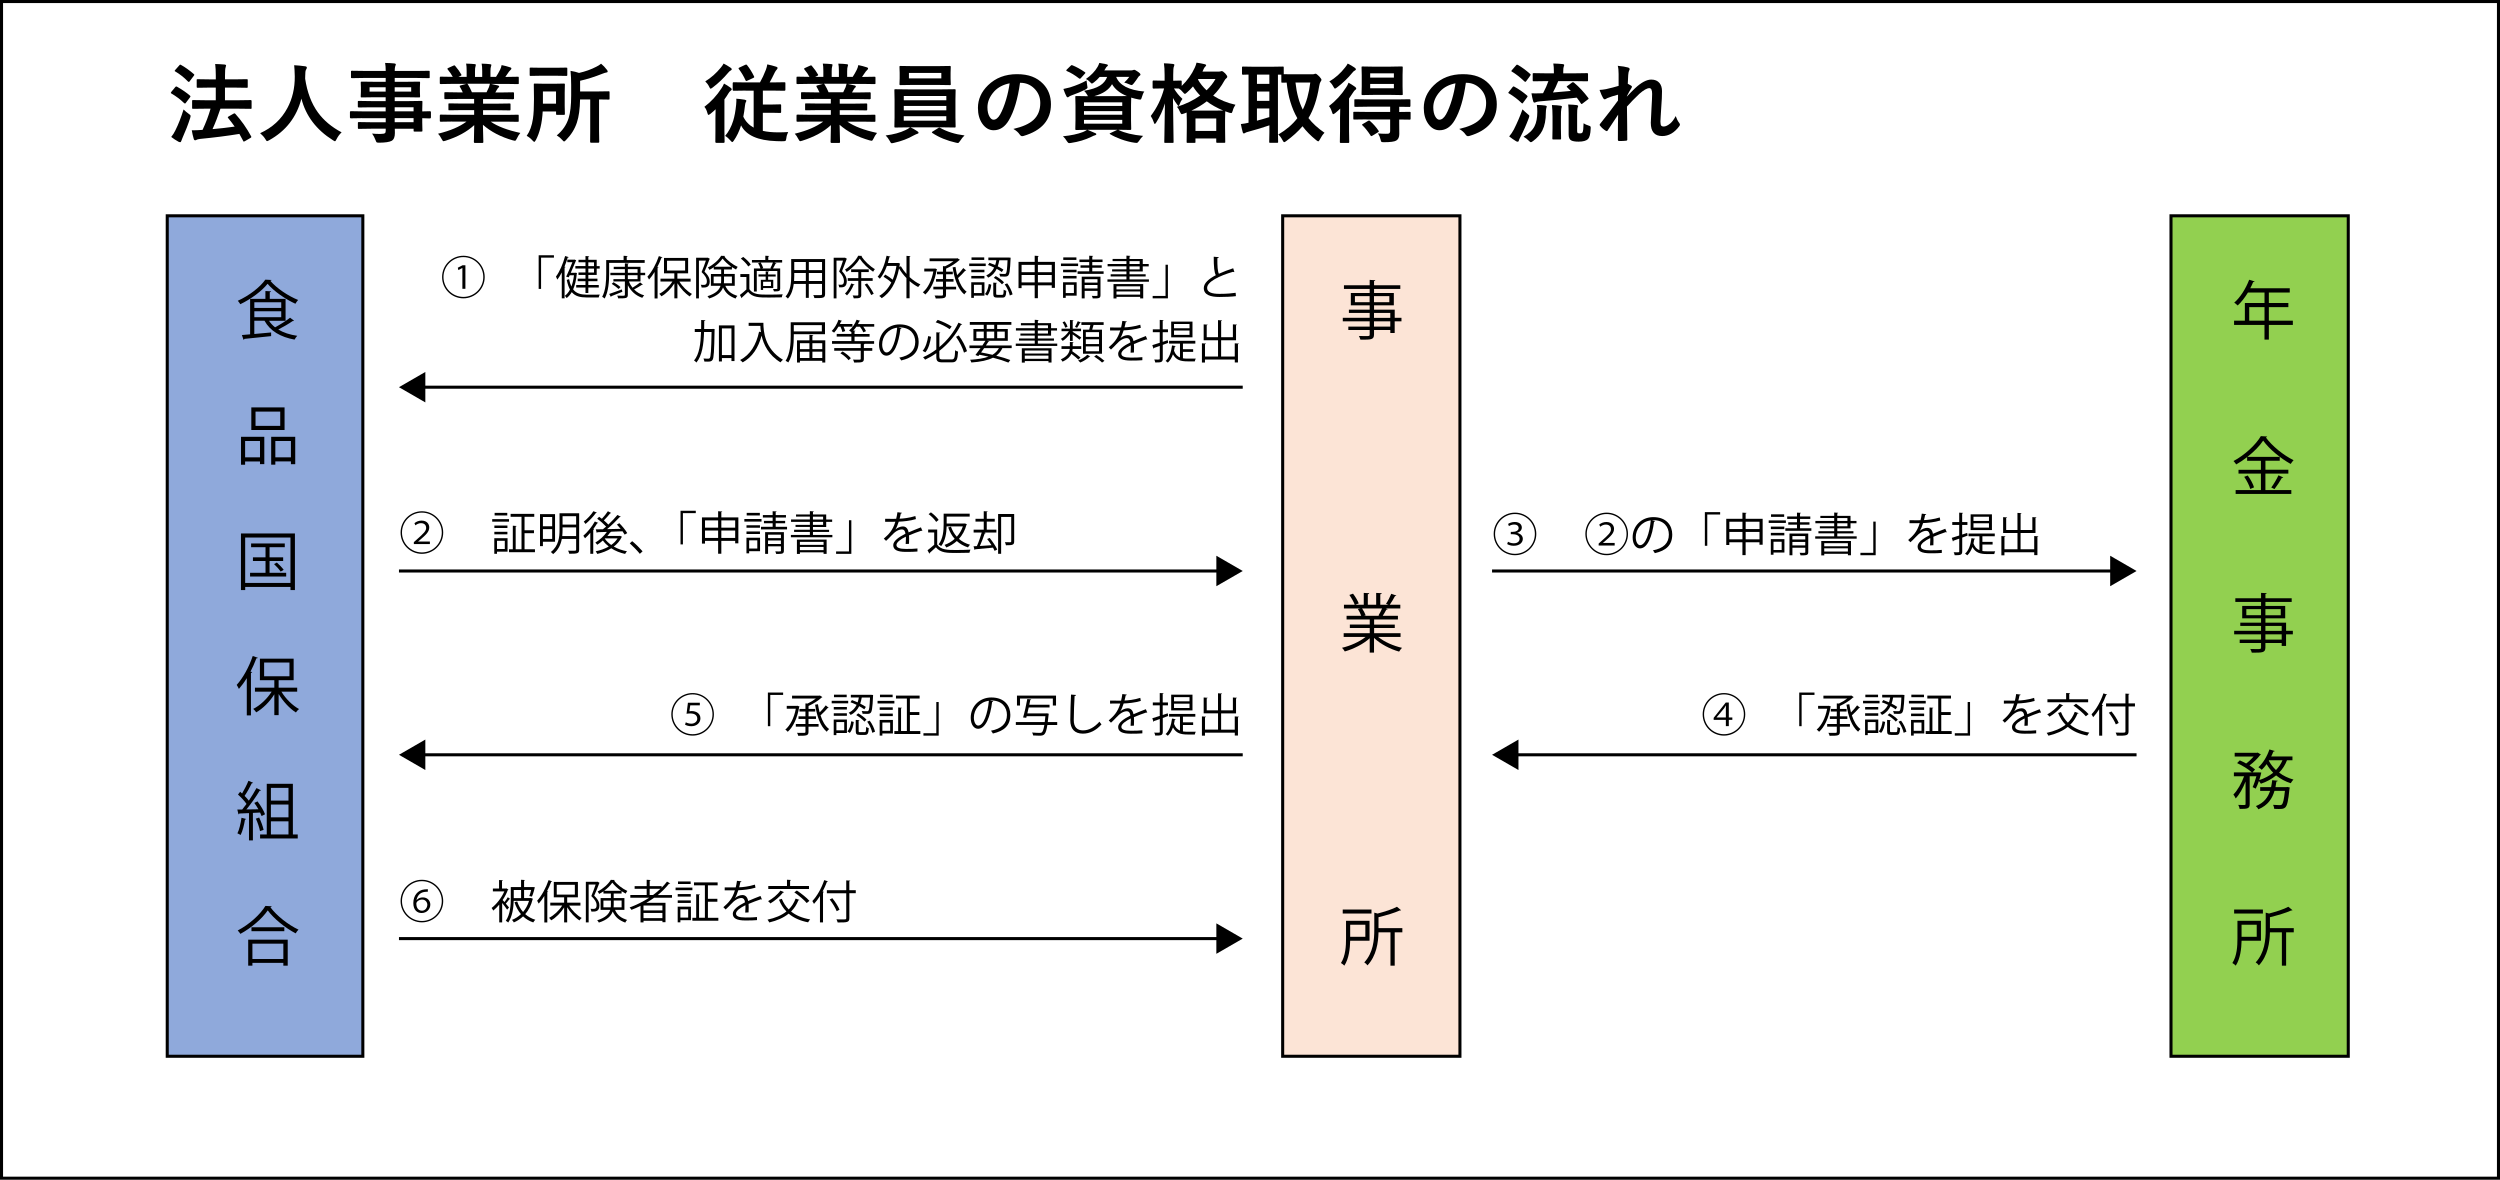 <?xml version="1.0" encoding="UTF-8"?><svg id="_レイヤー_1" xmlns="http://www.w3.org/2000/svg" viewBox="0 0 818 386"><defs><style>.cls-1{fill:#92d050;}.cls-1,.cls-2,.cls-3,.cls-4{stroke:#000;stroke-miterlimit:10;}.cls-5{fill:#000;stroke-width:0px;}.cls-2{fill:none;}.cls-3{fill:#8fa9db;}.cls-4{fill:#fce4d6;}</style></defs><rect class="cls-3" x="54.72" y="70.61" width="64" height="275"/><rect class="cls-4" x="419.69" y="70.61" width="58" height="275"/><rect class="cls-1" x="710.35" y="70.61" width="58" height="275"/><path class="cls-5" d="M88.87,91.6c-.04.15-.21.25-.42.29,2.08,2.44,5.88,4.98,9.09,6.26-.31.34-.65.84-.88,1.24-3.25-1.47-7.03-4.09-9.11-6.53-1.81,2.29-5.33,4.96-8.92,6.68-.19-.32-.55-.84-.82-1.13,3.65-1.64,7.29-4.43,9.01-6.91l2.06.11ZM88.01,104.94c.52.82,1.2,1.53,1.99,2.16,1.64-.88,3.7-2.16,4.91-3.15l1.3.99c-.1.11-.27.15-.46.11-1.22.86-3.09,1.95-4.7,2.77,1.7,1.03,3.8,1.7,6.21,2.06-.31.29-.69.86-.88,1.24-4.54-.82-8-2.81-9.83-6.17h-3.34v4.33c1.72-.15,3.63-.34,5.5-.5v1.2c-3.21.36-6.66.71-8.73.9-.04.17-.15.27-.31.29l-.52-1.55,2.69-.23v-11.61h5v-2.56l1.85.11c-.02.15-.13.25-.42.29v2.16h5.17v7.18h-5.42ZM92.02,98.91h-8.8v1.85h8.8v-1.85ZM83.22,101.85v1.93h8.8v-1.93h-8.8Z"/><path class="cls-5" d="M78.86,152.05v-9.13h7.62v8.94h-1.41v-.86h-4.87v1.05h-1.34ZM85.07,144.29h-4.87v5.35h4.87v-5.35ZM93.11,133.3v7.39h-10.88v-7.39h10.88ZM91.69,139.35v-4.68h-8.08v4.68h8.08ZM88.73,142.92h7.87v8.96h-1.41v-.9h-5.1v1.05h-1.36v-9.11ZM90.09,149.64h5.1v-5.35h-5.1v5.35Z"/><path class="cls-5" d="M78.84,174.54h17.66v18.54h-1.45v-1.03h-14.82v1.03h-1.39v-18.54ZM80.22,190.73h14.82v-14.84h-14.82v14.84ZM88.2,187.41h5.44v1.24h-11.82v-1.24h5.06v-3.86h-4.12v-1.2h4.12v-3.3h-4.72v-1.22h11.02v1.22h-4.98v3.3h4.45v1.2h-4.45v3.86ZM91.83,187.03c-.44-.67-1.36-1.72-2.16-2.46l.92-.5c.82.71,1.76,1.7,2.23,2.37l-.99.59Z"/><path class="cls-5" d="M80.73,221.91c-.8,1.32-1.68,2.5-2.56,3.51-.15-.34-.5-.99-.73-1.32,2.02-2.18,4.03-5.82,5.25-9.45l1.68.57c-.08.15-.23.21-.48.19-.55,1.47-1.2,2.94-1.93,4.35l.57.15c-.04.13-.15.23-.42.25v13.92h-1.36v-12.16ZM97.25,226.32h-5.17c1.39,2.31,3.65,4.54,5.75,5.67-.34.27-.78.78-1.01,1.13-2.04-1.28-4.2-3.61-5.65-6.05v6.93h-1.41v-6.82c-1.51,2.44-3.78,4.68-5.92,5.9-.23-.36-.67-.86-.99-1.13,2.23-1.09,4.58-3.32,6.03-5.63h-5.46v-1.32h6.34v-2.44h-4.72v-7.05h11.04v7.05h-4.91v2.44h6.07v1.32ZM86.42,216.79v4.49h8.29v-4.49h-8.29Z"/><path class="cls-5" d="M85.58,266.99c-.13-.34-.29-.71-.48-1.13l-2.35.12v8.99h-1.28v-8.92c-1.2.04-2.29.1-3.15.13-.02.17-.15.23-.29.27l-.38-1.58h1.6c.46-.55.94-1.18,1.41-1.83-.63-.94-1.78-2.18-2.79-3.06l.71-.92c.21.17.42.36.63.57.73-1.24,1.6-2.94,2.08-4.16l1.53.65c-.08.12-.21.17-.44.17-.57,1.22-1.53,2.94-2.35,4.12.55.54,1.03,1.11,1.39,1.57.94-1.41,1.85-2.9,2.5-4.12l1.49.71c-.06.1-.23.17-.46.17-1.09,1.81-2.81,4.28-4.33,6.11l3.93-.06c-.42-.71-.88-1.45-1.34-2.08l1.05-.5c.99,1.3,2.06,3.07,2.46,4.22l-1.11.57ZM80.56,267.96c-.04.12-.17.21-.4.21-.29,1.79-.78,3.8-1.43,5.04-.27-.19-.73-.4-1.05-.54.61-1.18,1.07-3.19,1.34-5.1l1.53.4ZM84.8,267.5c.63,1.28,1.22,2.94,1.45,4.03-.25.11-.5.19-1.18.42-.19-1.11-.76-2.81-1.36-4.09l1.09-.36ZM95.82,273.04h1.6v1.3h-12.32v-1.3h2.18v-16.57h8.55v16.57ZM94.39,257.78h-5.75v4.18h5.75v-4.18ZM94.39,267.43v-4.18h-5.75v4.18h5.75ZM88.64,268.74v4.3h5.75v-4.3h-5.75Z"/><path class="cls-5" d="M88.91,296.54c-.06.19-.21.27-.44.31,2.08,2.81,5.9,5.79,9.2,7.33-.34.31-.69.8-.92,1.22-3.34-1.74-7.14-4.77-9.15-7.52-1.74,2.6-5.27,5.69-8.94,7.68-.19-.31-.59-.82-.88-1.11,3.74-1.93,7.39-5.23,9.07-8.04l2.08.13ZM81.21,315.96v-8.5h12.93v8.5h-1.43v-.9h-10.12v.9h-1.39ZM82.28,303.4h10.75v1.28h-10.75v-1.28ZM92.71,308.76h-10.12v5.02h10.12v-5.02Z"/><path class="cls-5" d="M458.56,103.99v1.16h-2.22v3.8h-1.43v-.97h-5.33v1.43c0,.95-.27,1.32-.9,1.53-.65.21-1.76.21-3.55.21-.06-.34-.31-.88-.5-1.22.78.02,1.55.04,2.12.04,1.28,0,1.41,0,1.41-.54v-1.45h-6.99v-1.11h6.99v-1.72h-8.8v-1.16h8.8v-1.6h-6.8v-1.07h6.8v-1.41h-6.17v-4.05h6.17v-1.32h-8.42v-1.2h8.42v-1.76l1.83.11c-.02.17-.13.27-.4.29v1.36h8.59v1.2h-8.59v1.32h6.47v4.05h-6.47v1.41h6.76v2.67h2.22ZM443.33,98.89h4.81v-1.99h-4.81v1.99ZM454.59,96.9h-5.02v1.99h5.02v-1.99ZM449.57,102.4v1.6h5.33v-1.6h-5.33ZM454.9,106.87v-1.72h-5.33v1.72h5.33Z"/><path class="cls-5" d="M458.24,208.4h-7.29c1.95,1.62,5.02,2.96,7.79,3.57-.31.29-.73.86-.95,1.24-2.92-.82-6.15-2.5-8.21-4.49v4.81h-1.41v-4.7c-2.06,1.91-5.29,3.51-8.15,4.33-.19-.36-.61-.9-.92-1.2,2.73-.63,5.75-1.97,7.71-3.55h-7.16v-1.22h8.53v-1.7h-6.51v-1.13h6.51v-1.68h-7.58v-1.18h4.79c-.21-.65-.65-1.55-1.09-2.23l.82-.17h-5.38v-1.24h3.53c-.31-.88-1.07-2.21-1.76-3.19l1.2-.42c.76.96,1.55,2.31,1.87,3.19l-1.11.42h2.75v-3.86l1.79.1c-.02.21-.19.32-.46.36v3.4h2.73v-3.86l1.83.1c-.02.21-.21.32-.48.36v3.4h2.65c-.27-.11-.59-.23-.78-.29.61-.9,1.34-2.31,1.72-3.28l1.66.57c-.04.13-.21.19-.44.19-.44.82-1.11,1.97-1.7,2.81h3.44v1.24h-4.75l.61.19c-.06.15-.23.21-.44.19-.29.57-.76,1.39-1.18,2.02h4.98v1.18h-7.79v1.68h6.76v1.13h-6.76v1.7h8.65v1.22ZM451.04,201.37c.38-.61.86-1.53,1.18-2.27h-6.53c.48.69.94,1.62,1.16,2.25l-.65.15h5.19l-.34-.13Z"/><path class="cls-5" d="M448.1,307.81h-6.32c-.06,2.58-.42,5.86-1.91,8.15-.21-.25-.78-.69-1.11-.86,1.51-2.31,1.66-5.56,1.66-8.02v-5.79h7.69v6.53ZM448.75,297.61v1.3h-9.41v-1.3h9.41ZM446.74,302.58h-4.96v3.95h4.96v-3.95ZM458.85,303.7v1.36h-2.5v10.9h-1.39v-10.9h-3.91c-.08,3.34-.67,7.66-3.61,10.81-.19-.32-.69-.78-1.05-.97,2.94-3.15,3.28-7.39,3.28-10.67v-5.61l1.09.29c2.33-.61,4.87-1.41,6.32-2.22l1.36,1.13c-.08.08-.23.13-.42.08-1.7.78-4.45,1.6-6.97,2.21v3.57h7.79Z"/><path class="cls-5" d="M750.22,104.92v1.39h-7.85v4.81h-1.43v-4.81h-9.95v-1.39h3.53v-5.77h6.43v-3.44h-5.42c-1.01,1.66-2.16,3.15-3.36,4.24-.25-.25-.8-.71-1.13-.92,1.95-1.68,3.8-4.58,4.89-7.5l1.78.57c-.08.19-.27.23-.48.19-.27.69-.59,1.37-.95,2.04h12.93v1.38h-6.84v3.44h6.38v1.34h-6.38v4.43h7.85ZM735.95,104.92h5v-4.43h-5v4.43Z"/><path class="cls-5" d="M741.24,154.97v5.38h8.48v1.26h-18.22v-1.26h8.27v-5.38h-7.33v-1.26h7.33v-2.94h-4.51v-1.2c-1.13.88-2.35,1.7-3.57,2.39-.21-.32-.59-.82-.88-1.11,3.67-1.95,7.29-5.31,8.94-8.15l2.06.12c-.04.17-.21.27-.42.32,2.04,2.81,5.82,5.86,9.07,7.43-.34.36-.69.82-.94,1.24-3.28-1.8-7.03-4.87-9.01-7.64-1.11,1.7-2.98,3.61-5.14,5.31h10.56v1.28h-4.68v2.94h7.5v1.26h-7.5ZM736.28,159.99c-.27-1.07-1.11-2.73-1.97-3.97l1.15-.44c.88,1.18,1.76,2.81,2.06,3.88l-1.24.53ZM747.08,156.21c-.06.13-.23.19-.46.17-.61,1.09-1.62,2.65-2.41,3.65l-1.05-.52c.78-1.05,1.81-2.77,2.35-3.99l1.58.69Z"/><path class="cls-5" d="M750.22,206.41v1.15h-2.22v3.8h-1.43v-.97h-5.33v1.43c0,.94-.27,1.32-.9,1.53-.65.21-1.76.21-3.55.21-.06-.34-.31-.88-.5-1.22.78.02,1.55.04,2.12.04,1.28,0,1.41,0,1.41-.55v-1.45h-6.99v-1.11h6.99v-1.72h-8.8v-1.15h8.8v-1.6h-6.8v-1.07h6.8v-1.41h-6.17v-4.05h6.17v-1.32h-8.42v-1.2h8.42v-1.76l1.83.1c-.02.17-.13.27-.4.29v1.37h8.59v1.2h-8.59v1.32h6.47v4.05h-6.47v1.41h6.76v2.67h2.22ZM735,201.3h4.81v-2h-4.81v2ZM746.26,199.31h-5.02v2h5.02v-2ZM741.24,204.81v1.6h5.33v-1.6h-5.33ZM746.57,209.28v-1.72h-5.33v1.72h5.33Z"/><path class="cls-5" d="M750.06,248.75h-1.76c-.59,1.58-1.47,2.92-2.58,4.05,1.37,1.03,2.96,1.81,4.7,2.27-.29.27-.67.82-.88,1.2-1.78-.55-3.4-1.43-4.79-2.56-1.41,1.18-3.09,2.08-4.98,2.73-.15-.25-.42-.63-.65-.92-.32.95-.67,1.83-1.05,2.52l-1.01-.5c.44-.9.88-2.29,1.24-3.55h-2.2v9.07c0,1.53-.69,1.62-3.28,1.62-.06-.36-.25-.95-.46-1.32.55.02,1.07.04,1.47.04.84,0,.92,0,.92-.34v-7.35c-.84,2.16-2.02,4.3-3.23,5.54-.15-.38-.5-.95-.76-1.28,1.34-1.3,2.71-3.72,3.51-5.98h-3.34v-1.26h5.88c-1.05-.99-3.11-2.27-4.83-3.04l.88-.9c.67.29,1.39.65,2.08,1.03.88-.63,1.76-1.47,2.44-2.27h-6.19v-1.24h7.29l.25-.06,1.05.65c-.04.08-.19.17-.29.19-.82,1.11-2.16,2.42-3.46,3.36.74.46,1.36.92,1.83,1.34l-.86.94h2.14l.76.04c0,.27-.52,1.97-.67,2.48,1.72-.57,3.28-1.36,4.56-2.41-.82-.84-1.55-1.79-2.14-2.81-.5.69-1.05,1.32-1.6,1.85-.27-.25-.78-.63-1.11-.84,1.49-1.3,2.86-3.53,3.61-5.82l1.72.5c-.04.15-.21.23-.44.21-.19.53-.42,1.05-.69,1.58h6.95v1.26ZM748.38,257.49l.82.17c0,.13-.02.29-.08.42-.38,3.93-.76,5.48-1.34,6.07-.46.46-.92.55-2.16.55-.44,0-.96,0-1.49-.04-.04-.4-.17-.96-.4-1.32.94.08,1.83.11,2.16.11.36,0,.55-.04.73-.21.4-.4.71-1.6,1.01-4.47h-3.42c-.71,2.46-2.1,4.7-5.25,6.03-.15-.32-.55-.8-.84-1.05,2.67-1.05,3.97-2.88,4.66-4.98h-3.25v-1.22h3.57c.17-.73.27-1.51.36-2.27l1.81.17c-.04.17-.19.25-.44.29-.08.61-.17,1.2-.29,1.81h3.55l.31-.04ZM742.43,248.75l-.08.15c.59,1.13,1.39,2.16,2.35,3.06.88-.92,1.62-1.97,2.12-3.21h-4.39Z"/><path class="cls-5" d="M739.77,307.81h-6.32c-.06,2.58-.42,5.86-1.91,8.15-.21-.25-.78-.69-1.11-.86,1.51-2.31,1.66-5.56,1.66-8.02v-5.79h7.69v6.53ZM740.42,297.61v1.3h-9.41v-1.3h9.41ZM738.4,302.58h-4.96v3.95h4.96v-3.95ZM750.52,303.7v1.36h-2.5v10.9h-1.39v-10.9h-3.91c-.08,3.34-.67,7.66-3.61,10.81-.19-.32-.69-.78-1.05-.97,2.94-3.15,3.28-7.39,3.28-10.67v-5.61l1.09.29c2.33-.61,4.87-1.41,6.32-2.22l1.36,1.13c-.08.08-.23.13-.42.08-1.7.78-4.45,1.6-6.97,2.21v3.57h7.79Z"/><path class="cls-5" d="M57.92,28.37c1.78,1.02,3.19,2,4.25,2.93.09.07.14.15.14.25,0,.09-.05.2-.16.32l-1.31,1.74c-.13.19-.24.28-.31.28-.05,0-.14-.05-.27-.14-1.23-1.2-2.63-2.26-4.2-3.17-.11-.08-.17-.16-.17-.22s.06-.17.17-.31l1.28-1.54c.12-.15.23-.22.33-.22.07,0,.15.03.26.08ZM56.03,44.8c.54-.67.99-1.38,1.34-2.12,1.02-2.04,1.91-4.32,2.69-6.86.55.55,1.12,1.02,1.7,1.43.41.27.61.5.61.71,0,.08-.05.3-.14.65-.7,2.17-1.53,4.31-2.49,6.43-.25.56-.39.92-.43,1.1-.07.25-.19.38-.36.38-.15,0-.33-.05-.53-.14-.86-.47-1.66-1-2.39-1.57ZM59.2,21.23c1.31.71,2.72,1.72,4.22,3.01.1.08.16.16.16.24s-.07.19-.2.36l-1.31,1.74c-.11.16-.2.24-.27.24-.06,0-.14-.04-.26-.12-1.35-1.38-2.74-2.48-4.19-3.31-.13-.07-.2-.12-.2-.18s.06-.17.19-.33l1.33-1.5c.12-.16.23-.24.31-.24.06,0,.13.03.23.1ZM67.24,35.56l-4.06.05c-.15,0-.25-.02-.28-.07-.03-.04-.04-.12-.04-.26v-2.22c0-.16.02-.25.07-.28.03-.03.11-.04.26-.04l4.06.06h3.35v-4.14h-2.01l-3.92.06c-.15,0-.24-.02-.27-.06-.03-.04-.04-.12-.04-.26v-2.19c0-.15.02-.24.06-.26.04-.03.12-.04.26-.04l3.92.06h2.01v-1.25c0-1.46-.07-2.72-.2-3.78,1.09.03,2.12.08,3.09.17.31.03.47.14.47.33,0,.13-.05.32-.14.57-.14.32-.21,1.2-.21,2.62v1.33h3.18l3.95-.06c.15,0,.24.02.27.06s.04.12.04.25v2.19c0,.16-.02.25-.06.28-.04.03-.12.04-.26.04l-3.95-.06h-3.18v4.14h4.37l4.06-.06c.19,0,.28.11.28.32v2.22c0,.15-.01.24-.04.28-.03.04-.11.05-.24.05l-4.06-.05h-5.86c-.76,2.32-1.62,4.55-2.58,6.68,2.63-.23,5.04-.5,7.24-.82-.6-.87-1.31-1.8-2.12-2.79-.09-.1-.13-.19-.13-.25,0-.07.1-.17.3-.29l1.58-.9c.12-.07.22-.11.29-.11.08,0,.18.06.3.17,1.98,2.19,3.69,4.63,5.16,7.33.06.12.09.2.09.25,0,.06-.1.16-.28.29l-1.81,1.05c-.18.11-.31.17-.38.17s-.14-.07-.2-.22c-.55-1.03-.97-1.8-1.25-2.31-4.01.66-8.3,1.2-12.86,1.64-.59.08-.95.17-1.08.26-.21.13-.38.19-.53.19-.22,0-.38-.15-.47-.46-.27-.91-.48-1.84-.64-2.81,1.23,0,2.26-.04,3.06-.11.22,0,.38,0,.47-.03,1.11-2.36,1.98-4.68,2.62-6.94h-1.62Z"/><path class="cls-5" d="M111.76,43.32c-.67.62-1.21,1.36-1.64,2.22-.22.45-.39.68-.53.68-.1,0-.32-.12-.67-.35-5.41-3.4-8.85-7.93-10.3-13.6-1.56,6.05-5.08,10.59-10.56,13.62-.36.19-.58.29-.67.29-.14,0-.34-.23-.58-.68-.43-.69-.99-1.32-1.7-1.92,3.98-1.8,6.96-4.54,8.93-8.24,1.63-3.05,2.44-6.48,2.41-10.31-.04-1.6-.1-2.83-.2-3.69,1.13.06,2.33.17,3.59.35.37.05.56.19.56.44,0,.18-.1.41-.29.71-.16.26-.24.89-.24,1.89-.02.22-.03.56-.03,1.01.67,4.46,2.07,8.16,4.2,11.08,1.89,2.59,4.46,4.75,7.71,6.47Z"/><path class="cls-5" d="M118.37,38.66l-3.59.06c-.19,0-.28-.1-.28-.31v-1.71c0-.21.09-.32.28-.32l3.59.06h7.82v-1.33h-4.82l-3.96.06c-.22,0-.33-.09-.33-.28v-1.57c0-.15.02-.24.07-.26.03-.03.11-.04.26-.04l3.96.06h4.82v-1.26h-3.76l-4.05.06c-.17,0-.28-.02-.31-.07-.03-.04-.04-.13-.04-.28l.06-1.47v-1.53l-.06-1.49c0-.16.02-.25.06-.29.05-.03.15-.04.3-.04l4.05.05h3.76v-1.25h-7.35l-3.7.06c-.15,0-.24-.02-.27-.06-.03-.04-.04-.12-.04-.25v-1.81c0-.15.02-.24.06-.26.04-.03.12-.04.26-.04l3.7.05h7.35c0-1-.07-1.87-.2-2.61,1.31.03,2.32.08,3.03.17.31.04.47.14.47.31,0,.14-.06.32-.17.54-.12.31-.19.85-.19,1.6h7.41l3.7-.05c.16,0,.26.02.29.05.03.04.04.12.04.25v1.81c0,.15-.02.24-.06.26-.04.03-.13.04-.27.04l-3.7-.06h-7.41v1.25h3.88l4.09-.05c.16,0,.26.02.29.07.03.04.04.12.04.26l-.06,1.49v1.53l.06,1.47c0,.17-.02.27-.06.31-.04.03-.13.04-.27.04l-4.09-.06h-3.88v1.26h4.73l4.02-.06c.16,0,.26.02.28.06.03.04.04.12.04.25l-.06,2.47v.65l2.54-.06c.2,0,.3.11.3.32v1.71c0,.2-.1.31-.3.31h-.76c-.54-.03-1.13-.05-1.78-.06v1.44l.06,2.62c0,.15-.02.24-.05.27-.03.03-.13.05-.28.05h-2.24c-.15,0-.25-.02-.28-.07-.03-.03-.04-.11-.04-.25v-.62h-6.15c.02.34.03.82.03,1.42,0,1.29-.35,2.13-1.05,2.54-.71.39-2.08.6-4.1.62-.46,0-.74-.05-.84-.14-.08-.07-.19-.3-.33-.68-.3-.82-.68-1.54-1.14-2.17.78.08,1.52.12,2.22.12.2,0,.44,0,.73-.01.66,0,1.08-.1,1.27-.26.16-.13.24-.39.24-.79v-.65h-4.79l-3.99.06c-.15,0-.25-.02-.29-.07-.03-.04-.04-.13-.04-.28v-1.53c0-.17.02-.27.07-.31.03-.03.11-.04.26-.04l3.99.06h4.79v-1.33h-7.82ZM120.92,29.98h5.27v-1.42h-5.27v1.42ZM134.54,29.98v-1.42h-5.4v1.42h5.4ZM135.32,35.1h-6.18v1.33h6.18v-1.33ZM129.14,39.99h6.18v-1.33h-6.18v1.33Z"/><path class="cls-5" d="M147.94,39.77l-3.69.06c-.16,0-.26-.02-.3-.06-.03-.04-.04-.12-.04-.25v-1.69c0-.16.02-.25.06-.29.04-.03.13-.04.29-.04l3.69.06h7.19v-1.53h-4.1l-4.03.06c-.15,0-.24-.02-.26-.06-.02-.03-.03-.12-.03-.26v-1.62c0-.17.01-.26.04-.29.03-.03.11-.04.24-.04l4.03.06h4.1v-1.5h-5.48l-3.9.06c-.17,0-.27-.02-.3-.06-.04-.03-.06-.1-.06-.22v-1.68c0-.16.02-.25.07-.28.04-.03.13-.04.28-.04l3.9.06h1.78c-.32-.7-.63-1.3-.93-1.79-.07-.12-.1-.21-.1-.26,0-.08.1-.16.3-.22l1.9-.51h-4.66l-3.69.06c-.16,0-.26-.02-.3-.06-.03-.04-.04-.12-.04-.25v-1.76c0-.17.02-.27.06-.31.04-.03.13-.04.29-.04l3.69.06h.2c-.37-.72-.93-1.54-1.67-2.44-.07-.07-.1-.14-.1-.19,0-.08.11-.18.34-.29l1.68-.76c.12-.06.21-.08.27-.08.09,0,.18.07.29.2.85,1,1.51,1.92,1.97,2.76.06.1.09.17.09.21,0,.07-.11.16-.33.28l-.7.33h2.71v-1.88c0-1.12-.06-1.94-.17-2.47,1.18.04,2.12.09,2.82.17.24.03.36.11.36.25,0,.09-.04.25-.11.49-.11.27-.17.79-.17,1.57v1.88h2.36v-1.85c0-1.14-.06-1.97-.19-2.5,1.23.04,2.17.1,2.81.19.26.03.38.12.38.26,0,.1-.04.25-.11.44-.12.27-.19.79-.19,1.57v1.88h1.81c.5-.76.95-1.54,1.34-2.33.25-.5.41-1.01.5-1.53.92.18,1.86.42,2.82.74.26.08.38.2.38.36,0,.17-.09.33-.28.49-.17.14-.34.32-.5.54-.25.38-.65.96-1.2,1.74h.41l3.68-.06c.15,0,.24.02.27.07.03.04.04.13.04.28v1.76c0,.15-.02.24-.06.26-.04.03-.12.04-.26.04l-3.68-.06h-5.11c.81.15,1.58.32,2.31.51.26.07.38.18.38.35,0,.18-.11.31-.33.42-.06.04-.19.24-.4.6l-.53.92h1.89l3.9-.06c.16,0,.26.02.29.06.03.04.04.12.04.26v1.68c0,.18-.11.28-.33.28l-3.9-.06h-5.9v1.5h4.64l4.02-.06c.16,0,.26.02.29.07.03.04.04.12.04.26v1.62c0,.15-.02.24-.05.27s-.13.05-.28.05l-4.02-.06h-4.64v1.53h7.68l3.68-.06c.15,0,.24.02.27.07.03.04.04.12.04.26v1.69c0,.14-.02.22-.05.26s-.12.05-.26.05l-3.68-.06h-5.2c2.27,1.56,5.51,2.79,9.72,3.69-.46.55-.84,1.16-1.14,1.83-.21.49-.42.74-.64.74-.09,0-.31-.05-.67-.14-3.93-1.11-7.2-2.81-9.8-5.1l.14,5.62c0,.15-.02.24-.06.28-.04.03-.12.04-.26.04h-2.48c-.2,0-.3-.11-.3-.32,0-.09,0-.39.03-.89.05-1.53.08-3.07.09-4.62-2.32,2.16-5.44,3.86-9.36,5.1-.32.11-.55.17-.67.17-.19,0-.4-.25-.64-.74-.39-.77-.78-1.34-1.17-1.71,3.99-.97,7.09-2.29,9.3-3.96h-4.72ZM159.98,28.53c.09-.2.2-.58.33-1.14h-7.44s.12.09.23.22c.52.86.96,1.72,1.31,2.57h4.79c.26-.48.52-1.03.78-1.65Z"/><path class="cls-5" d="M175.31,45.85c-.21.38-.38.57-.5.57-.1,0-.3-.15-.58-.46-.59-.66-1.22-1.16-1.9-1.51,1.03-1.44,1.71-3.31,2.05-5.61.23-1.55.34-3.69.34-6.44l-.06-4.74c0-.16.02-.25.06-.28.04-.03.12-.04.26-.04l2.95.06h3.65l2.92-.06c.15,0,.25.02.29.06.03.04.04.12.04.26l-.06,2.64v4.35l.06,2.58c0,.17-.02.27-.07.31-.03.03-.11.04-.26.04h-2.25c-.15,0-.24-.02-.27-.07-.03-.04-.04-.13-.04-.28v-.76h-4.37c-.21,3.82-.96,6.94-2.25,9.39ZM185.31,22.13c.15,0,.24.02.27.05.03.04.04.12.04.26v2.07c0,.16-.02.25-.06.29-.04.03-.12.04-.26.04l-3.39-.06h-4.9l-3.38.06c-.16,0-.26-.02-.28-.07-.03-.04-.04-.12-.04-.26v-2.07c0-.16.02-.25.06-.28.04-.03.13-.04.27-.04l3.38.05h4.9l3.39-.05ZM181.93,29.92h-4.29v4.01h4.29v-4.01ZM182.16,44.31c1.91-1.55,3.21-3.44,3.9-5.67.55-1.78.83-4.23.83-7.36v-3.47c0-1.66-.07-3.2-.21-4.63,1.08.18,2.01.4,2.78.68,2.09-.47,3.97-1.15,5.66-2.03.49-.22,1.01-.55,1.55-.99.69.56,1.33,1.23,1.92,2.01.16.18.24.37.24.57,0,.18-.16.28-.47.32-.22.02-.59.13-1.11.33-2.66,1.06-5.14,1.85-7.44,2.36v3.5h5.33l4-.06c.15,0,.24.02.27.06s.04.12.04.25v2.11c0,.15-.02.24-.06.26-.04.03-.12.04-.26.04-.04,0-.18,0-.41-.01-.82-.02-1.72-.03-2.71-.04v10.32l.06,3.56c0,.19-.1.29-.3.29h-2.39c-.19,0-.29-.1-.29-.29l.03-3.56v-10.32h-3.32c-.06,3.12-.4,5.63-1.03,7.54-.7,2.14-1.9,4.06-3.59,5.76-.29.3-.49.46-.61.46-.11,0-.31-.16-.58-.49-.54-.61-1.15-1.12-1.84-1.53Z"/><path class="cls-5" d="M236.89,27.34c.65.34,1.36.8,2.15,1.36.26.19.38.38.38.54s-.11.31-.33.43c-.28.2-.56.53-.81.97-.29.52-.71,1.14-1.25,1.88v10.4l.06,3.53c0,.19-.09.29-.28.29h-2.44c-.21,0-.31-.1-.31-.29l.03-3.53v-4.18c0-.66.02-1.65.06-2.99-.5.49-1.06.98-1.67,1.47-.34.25-.56.38-.67.38-.12,0-.24-.2-.34-.6-.25-.93-.58-1.61-1-2.04,2.19-1.65,4.07-3.69,5.63-6.11.3-.44.57-.95.8-1.51ZM236.77,20.8c.65.32,1.4.76,2.25,1.33.28.18.41.36.41.51,0,.17-.1.29-.28.38-.28.13-.57.38-.88.76-1.52,1.82-3.21,3.44-5.09,4.86-.34.25-.56.38-.67.38-.13,0-.29-.22-.48-.65-.29-.63-.72-1.21-1.27-1.74,1.91-1.18,3.61-2.69,5.11-4.53.35-.42.65-.85.9-1.31ZM243.97,29.64l-3.95.06c-.19,0-.28-.09-.28-.28v-2.19c0-.21.09-.32.28-.32l3.95.06h4.69c.69-1.2,1.34-2.59,1.94-4.15.21-.55.36-1.14.46-1.76,1,.21,1.99.48,2.98.79.26.09.38.23.38.4,0,.13-.08.29-.24.49-.2.18-.41.48-.64.9-.66,1.38-1.23,2.49-1.71,3.33h.87l3.97-.06c.15,0,.24.02.27.06s.04.12.04.26v2.19c0,.19-.1.28-.31.28l-3.97-.06h-3.09v4.56h2.95l2.68-.06c.17,0,.28.02.31.07.03.04.04.12.04.26v2.18c0,.14-.02.22-.06.26-.04.03-.14.05-.3.05l-2.68-.06h-2.95v5.92c1.38.32,3.07.49,5.07.49,1.15,0,2.22-.04,3.22-.11-.32.65-.53,1.34-.61,2.07-.07.47-.16.75-.27.83-.09.07-.35.1-.78.11-.21,0-.42.01-.63.01-.32,0-.85-.01-1.57-.04-6.04-.19-9.89-1.9-11.55-5.15-.6,1.92-1.4,3.58-2.39,5-.2.31-.37.46-.5.46-.11,0-.29-.15-.54-.46-.57-.67-1.16-1.19-1.78-1.56,1.18-1.4,2.06-3.07,2.65-5.01.43-1.41.74-3.12.94-5.12.06-.5.09-.94.09-1.33,0-.25,0-.49-.03-.71.69.04,1.59.14,2.68.31.41.08.61.21.61.38,0,.1-.07.26-.2.49-.09.13-.17.46-.24.99-.16,1.45-.35,2.69-.56,3.71.75,1.57,1.88,2.76,3.39,3.58v-12.1h-2.62ZM244.44,21.31c.86,1.08,1.62,2.31,2.28,3.67.05.11.07.19.07.24,0,.08-.1.18-.31.28l-1.95.9c-.18.08-.3.12-.36.12-.08,0-.15-.08-.23-.24-.6-1.33-1.33-2.56-2.19-3.69-.08-.1-.11-.18-.11-.24,0-.07.1-.16.3-.25l1.92-.9c.12-.06.22-.08.28-.08.1,0,.2.07.3.19Z"/><path class="cls-5" d="M264.65,39.77l-3.69.06c-.16,0-.26-.02-.3-.06-.03-.04-.04-.12-.04-.25v-1.69c0-.16.02-.25.06-.29.04-.03.13-.04.29-.04l3.69.06h7.19v-1.53h-4.1l-4.03.06c-.15,0-.24-.02-.26-.06-.02-.03-.03-.12-.03-.26v-1.62c0-.17.01-.26.04-.29.03-.03.11-.04.24-.04l4.03.06h4.1v-1.5h-5.48l-3.9.06c-.17,0-.27-.02-.3-.06-.04-.03-.06-.1-.06-.22v-1.68c0-.16.02-.25.07-.28.04-.03.13-.04.28-.04l3.9.06h1.78c-.32-.7-.63-1.3-.93-1.79-.07-.12-.1-.21-.1-.26,0-.08.1-.16.3-.22l1.9-.51h-4.66l-3.69.06c-.16,0-.26-.02-.3-.06-.03-.04-.04-.12-.04-.25v-1.76c0-.17.02-.27.06-.31.04-.03.13-.04.29-.04l3.69.06h.2c-.37-.72-.93-1.54-1.67-2.44-.07-.07-.1-.14-.1-.19,0-.08.11-.18.34-.29l1.68-.76c.12-.06.21-.08.27-.08.09,0,.18.07.29.2.85,1,1.51,1.92,1.97,2.76.06.1.09.17.09.21,0,.07-.11.16-.33.28l-.7.33h2.71v-1.88c0-1.12-.06-1.94-.17-2.47,1.18.04,2.12.09,2.82.17.24.03.36.11.36.25,0,.09-.04.25-.11.49-.11.27-.17.79-.17,1.57v1.88h2.36v-1.85c0-1.14-.06-1.97-.19-2.5,1.23.04,2.17.1,2.81.19.26.03.38.12.38.26,0,.1-.04.25-.11.44-.12.27-.19.79-.19,1.57v1.88h1.81c.5-.76.95-1.54,1.34-2.33.25-.5.41-1.01.5-1.53.92.18,1.86.42,2.82.74.26.08.38.2.38.36,0,.17-.09.33-.28.49-.17.14-.34.32-.5.54-.25.38-.65.96-1.2,1.74h.41l3.68-.06c.15,0,.24.02.27.07.03.04.04.13.04.28v1.76c0,.15-.02.24-.06.26-.04.03-.12.04-.26.04l-3.68-.06h-5.11c.81.15,1.58.32,2.31.51.26.07.38.18.38.35,0,.18-.11.31-.33.42-.06.04-.19.24-.4.6l-.53.92h1.89l3.9-.06c.16,0,.26.02.29.06.03.04.04.12.04.26v1.68c0,.18-.11.28-.33.28l-3.9-.06h-5.9v1.5h4.64l4.02-.06c.16,0,.26.02.29.07.03.04.04.12.04.26v1.62c0,.15-.02.24-.05.27s-.13.05-.28.05l-4.02-.06h-4.64v1.53h7.68l3.68-.06c.15,0,.24.02.27.07.03.04.04.12.04.26v1.69c0,.14-.02.22-.05.26s-.12.05-.26.05l-3.68-.06h-5.2c2.27,1.56,5.51,2.79,9.72,3.69-.46.55-.84,1.16-1.14,1.83-.21.49-.42.74-.64.74-.09,0-.31-.05-.67-.14-3.93-1.11-7.2-2.81-9.8-5.1l.14,5.62c0,.15-.02.24-.06.28-.04.03-.12.04-.26.04h-2.48c-.2,0-.3-.11-.3-.32,0-.09,0-.39.03-.89.05-1.53.08-3.07.09-4.62-2.32,2.16-5.44,3.86-9.36,5.1-.32.11-.55.17-.67.17-.19,0-.4-.25-.64-.74-.39-.77-.78-1.34-1.17-1.71,3.99-.97,7.09-2.29,9.3-3.96h-4.72ZM276.68,28.53c.09-.2.2-.58.33-1.14h-7.44s.12.09.23.22c.52.86.96,1.72,1.31,2.57h4.79c.26-.48.52-1.03.78-1.65Z"/><path class="cls-5" d="M300.17,42.95c.26.18.38.33.38.46,0,.2-.16.34-.47.4-.15.03-.53.2-1.14.51-1.85,1.07-4.02,1.89-6.51,2.44-.39.07-.59.11-.61.11-.15,0-.28-.07-.37-.19-.06-.07-.17-.26-.33-.57-.36-.68-.81-1.27-1.34-1.79,2.58-.32,4.75-.91,6.51-1.76.6-.26,1.08-.56,1.45-.89h-.7l-4.06.06c-.16,0-.26-.02-.3-.06-.03-.04-.04-.12-.04-.26l.06-2.97v-5.92l-.06-3.01c0-.16.02-.25.06-.28.04-.03.13-.04.28-.04l4.06.05h11.27l4.05-.05c.15,0,.25.02.28.05.03.04.04.12.04.26l-.06,3.01v5.92l.06,2.97c0,.15-.02.24-.05.27-.03.03-.13.05-.28.05l-4.05-.06h-10.4c.66.29,1.41.71,2.25,1.28ZM306.86,21.64l3.9-.06c.15,0,.25.02.29.06.03.04.04.12.04.26l-.06,1.9v1.85l.06,1.88c0,.16-.02.25-.06.28-.04.03-.13.04-.27.04l-3.9-.06h-8.32l-3.92.06c-.15,0-.24-.02-.27-.06-.03-.04-.04-.12-.04-.26l.06-1.88v-1.85l-.06-1.9c0-.16.02-.25.06-.28.04-.03.12-.04.26-.04l3.92.06h8.32ZM295.72,31.41v1.39h13.92v-1.39h-13.92ZM295.72,36.1h13.92v-1.43h-13.92v1.43ZM309.63,39.48v-1.47h-13.92v1.47h13.92ZM308,25.66v-1.79h-10.6v1.79h10.6ZM315.6,44.32c-.49.44-.97,1.02-1.42,1.74-.32.49-.57.74-.75.74-.02,0-.22-.04-.61-.11-2.98-.67-5.56-1.72-7.74-3.17-.11-.08-.17-.16-.17-.22,0-.08.09-.18.28-.29l1.78-1.1c.14-.12.27-.18.38-.18.04,0,.11.03.23.08,2.23,1.28,4.91,2.12,8.02,2.51Z"/><path class="cls-5" d="M333.75,27.09c-.73,5.27-1.95,9.35-3.65,12.25-1.28,2.19-2.94,3.28-4.97,3.28-1.47,0-2.72-.72-3.73-2.17-.95-1.37-1.42-3.08-1.42-5.14,0-2.79,1.1-5.25,3.29-7.4,2.49-2.43,5.65-3.64,9.49-3.64s6.5,1.06,8.55,3.17c1.71,1.78,2.56,4.01,2.56,6.69,0,5.15-3,8.6-8.99,10.36-.17.05-.31.07-.43.07-.29,0-.56-.19-.83-.58-.42-.64-1.1-1.24-2.04-1.79,3-.69,5.19-1.67,6.55-2.93,1.5-1.38,2.25-3.24,2.25-5.57,0-1.9-.68-3.5-2.04-4.81-1.23-1.19-2.73-1.79-4.49-1.79h-.12ZM330.36,27.26c-2.08.41-3.74,1.27-4.99,2.58-1.52,1.67-2.28,3.42-2.28,5.26,0,1.31.24,2.36.73,3.15.38.61.8.92,1.25.92.8,0,1.53-.58,2.19-1.74.71-1.27,1.36-2.9,1.95-4.89.53-1.81.91-3.57,1.14-5.29Z"/><path class="cls-5" d="M366.06,42.56c1.91.94,4.56,1.58,7.96,1.9-.46.42-.93,1-1.42,1.76-.25.36-.47.54-.67.54s-.43-.02-.7-.06c-1.41-.2-2.89-.58-4.45-1.14-1.37-.5-2.54-1.05-3.53-1.65-.11-.07-.17-.14-.17-.19,0-.07.11-.15.33-.22l2.21-1.03h-9.8c.63.24,1.45.59,2.48,1.06.28.07.41.2.41.39,0,.17-.15.28-.44.35-.21.04-.61.21-1.2.51-1.94.95-4.16,1.62-6.65,1.99-.3.04-.5.06-.58.06-.25,0-.49-.2-.73-.6-.36-.63-.8-1.18-1.31-1.64,2.65-.26,4.84-.73,6.57-1.4.53-.22.97-.46,1.31-.71l-3.53.06c-.15,0-.24-.02-.27-.06-.03-.05-.04-.14-.04-.29l.06-2.79v-4.86l-.06-2.82c0-.15.02-.24.06-.26.04-.03.12-.04.26-.04l3.82.06c-.09-.13-.18-.28-.26-.46-.38-.63-.72-1.07-1.03-1.31,2.31-.39,4.05-.96,5.23-1.71,1.1-.69,1.88-1.64,2.34-2.83h-2.45c-.57.67-1.19,1.26-1.87,1.78-.37.27-.59.4-.67.4-.12,0-.35-.19-.68-.57-.39-.42-.82-.73-1.28-.93,1.7-1.19,2.98-2.52,3.83-3.99.22-.38.4-.81.56-1.28.9.14,1.67.29,2.31.44.33.08.5.19.5.32,0,.15-.09.28-.27.4-.19.11-.38.37-.58.76l-.33.54h8.65c.35,0,.59-.04.73-.11.15-.07.28-.11.4-.11.17,0,.53.19,1.08.57.65.42.97.75.97,1,0,.15-.08.27-.24.36-.21.12-.38.29-.51.51-.31.5-.79,1.17-1.44,2.01-.3.38-.54.57-.7.57-.14,0-.4-.08-.78-.25-.66-.29-1.2-.48-1.64-.57.66-.62,1.22-1.25,1.67-1.88h-4.32c1.07,2.76,4.15,4.36,9.22,4.81-.31.41-.58,1.02-.81,1.85-.1.34-.19.56-.26.65s-.18.14-.33.14c-.09,0-.29-.03-.58-.08-.72-.13-1.49-.32-2.31-.57-.04.49-.06,1.35-.06,2.58v4.86l.06,2.79c0,.16-.02.25-.05.29-.03.04-.13.06-.28.06l-3.9-.06.2.08ZM355.52,26.34c.02.31.09.86.21,1.62.08.34.11.57.11.68,0,.2-.24.44-.73.69-1.15.59-2.67,1.23-4.56,1.9-.41.16-.67.29-.78.4-.16.15-.3.22-.41.22-.16,0-.3-.11-.41-.32-.3-.55-.64-1.35-1.01-2.42.85-.17,1.57-.34,2.15-.51,2.18-.69,3.99-1.45,5.43-2.28ZM350.92,21.37c1.3.53,2.64,1.27,4.02,2.22.14.1.21.19.21.25,0,.06-.07.15-.21.29l-1.25,1.39c-.15.18-.27.26-.36.26-.07,0-.15-.04-.26-.12-1.38-1.07-2.7-1.87-3.96-2.39-.15-.09-.23-.17-.23-.22,0-.08.07-.19.2-.32l1.22-1.19c.15-.16.27-.24.36-.24.06,0,.14.02.26.07ZM367.2,33.48h-12.52v1.19h12.52v-1.19ZM354.68,37.55h12.52v-1.19h-12.52v1.19ZM367.2,40.46v-1.24h-12.52v1.24h12.52ZM365.75,31.46c1.55,0,2.54,0,2.98-.03-2.27-.92-3.89-2.21-4.87-3.89-1.02,1.83-2.96,3.14-5.84,3.92h7.74Z"/><path class="cls-5" d="M404.25,34.26c-.43.62-.73,1.27-.9,1.96-.14.52-.3.78-.48.78-.09,0-.31-.04-.66-.12-.68-.22-1.12-.38-1.31-.46l-.06,2.79v2.5l.06,4.72c0,.15-.02.24-.06.26-.04.03-.13.04-.27.04h-2.31c-.15,0-.24-.02-.27-.06s-.04-.12-.04-.25v-1.11h-6.8v1.14c0,.15-.02.24-.06.26-.04.03-.12.04-.26.04h-2.25c-.16,0-.26-.02-.28-.06-.03-.04-.04-.12-.04-.25l.06-4.72v-2.17c0-1.25-.02-2.16-.06-2.72l-.87.33c-.37.14-.6.21-.7.21-.19,0-.39-.25-.61-.76-.22-.61-.55-1.16-1-1.65,2.88-.89,5.41-2.12,7.61-3.69-.89-.91-1.68-1.9-2.35-2.99-.62.71-1.27,1.38-1.97,1.99-.33.31-.56.46-.67.46-.14,0-.36-.18-.64-.54-.45-.54-.89-.95-1.34-1.22l-1.61-.03c.78,1.31,1.7,2.45,2.78,3.42-.43.57-.74,1.17-.93,1.78-.11.36-.22.54-.33.54-.09,0-.23-.14-.44-.43-.57-.75-1.04-1.48-1.4-2.18l.2,14.36c0,.17-.02.26-.06.29-.04.03-.13.04-.29.04h-2.37c-.16,0-.26-.02-.28-.06-.03-.04-.04-.13-.04-.28,0-.04.01-.7.04-1.99.09-3.79.15-7.32.17-10.61-.67,2.26-1.62,4.35-2.86,6.28-.19.31-.34.46-.44.46-.12,0-.23-.15-.31-.46-.26-.8-.6-1.51-1.03-2.15,2.02-2.63,3.48-5.63,4.37-9.01h-.61l-2.86.05c-.19,0-.29-.11-.29-.32v-2.01c0-.21.09-.32.29-.32l2.86.06h.78v-1.79c0-1.68-.08-2.99-.23-3.9,1.12.04,2.09.11,2.92.21.33.03.5.13.5.31,0,.13-.06.33-.17.6-.14.27-.21,1.18-.21,2.74v1.85l2.45-.06c.15,0,.25.02.29.06.03.04.04.12.04.26v1.44c1.85-1.78,3.28-3.78,4.29-6,.26-.56.44-1.1.56-1.62,1.02.15,1.91.32,2.68.51.31.08.47.19.47.33,0,.12-.08.25-.23.4-.2.17-.39.43-.57.79l-.4.89h5.41c.24,0,.41-.03.53-.08.12-.06.23-.08.33-.08.28,0,.66.25,1.14.74.46.52.7.89.7,1.11,0,.19-.1.36-.31.51-.21.14-.44.42-.68.85-.96,1.77-2.17,3.38-3.62,4.82,2.11,1.38,4.54,2.38,7.29,2.99ZM389.82,36.19h7.32l3.09-.03c-2.13-.89-3.92-1.89-5.37-3.01-1.47,1.15-3.15,2.16-5.04,3.04ZM391.16,38.77v4.07h6.8v-4.07h-6.8ZM394.78,29.56c1.24-1.19,2.22-2.42,2.92-3.71h-5.61l-.11.19c.7,1.26,1.64,2.43,2.81,3.51Z"/><path class="cls-5" d="M433.36,43.46c-.55.55-1.05,1.28-1.51,2.19-.21.4-.38.6-.53.6-.11,0-.34-.13-.67-.4-1.78-1.43-3.27-2.95-4.47-4.54-1.44,1.7-3.22,3.32-5.34,4.86-.31.23-.53.35-.64.35-.15,0-.35-.23-.58-.68-.44-.84-.89-1.44-1.37-1.81,2.61-1.54,4.69-3.32,6.24-5.35-1.87-3.25-3.03-7.13-3.49-11.65l-1.44.03c-.15,0-.24-.02-.27-.07-.03-.04-.04-.13-.04-.28v-2.28h-1.11v18.97l.06,3.01c0,.16-.02.25-.06.28-.04.03-.12.04-.26.04h-2.28c-.16,0-.26-.02-.28-.06-.03-.04-.04-.12-.04-.26l.06-3.01v-2.39c-2,.7-4.32,1.41-6.94,2.11-.47.11-.78.23-.94.35-.17.13-.33.19-.47.19-.19,0-.31-.12-.37-.38-.22-.81-.42-1.71-.61-2.69.97-.11,1.8-.25,2.51-.43v-15.76c-.48,0-.93.02-1.35.04-.29,0-.44.01-.46.01-.15,0-.25-.02-.29-.06-.03-.04-.04-.12-.04-.25v-2.03c0-.16.02-.25.07-.29.03-.03.11-.04.26-.04l3.59.06h5.8l3.63-.06c.15,0,.24.02.27.07.03.04.04.12.04.26v2.17c.31.02,1.31.03,2.98.03h6.3c.35,0,.59-.03.71-.08.12-.07.27-.11.43-.11.2,0,.61.3,1.22.92.47.52.7.88.7,1.08,0,.18-.11.4-.33.68-.15.2-.29.68-.43,1.44-.7,4.27-1.87,7.74-3.5,10.4,1.32,1.7,3.07,3.31,5.26,4.81ZM411.28,27.45h4.05v-3.04h-4.05v3.04ZM411.28,33.01h4.05v-3.06h-4.05v3.06ZM415.32,38.32v-2.82h-4.05v3.99c1.09-.28,2.44-.67,4.05-1.17ZM428.72,27.01h-4.84c.39,3.54,1.19,6.49,2.39,8.85,1.21-2.43,2.03-5.38,2.45-8.85Z"/><path class="cls-5" d="M441.24,27.06c.65.34,1.36.8,2.15,1.36.26.19.38.38.38.57,0,.15-.11.29-.33.43-.21.11-.48.44-.81.99-.47.75-.88,1.36-1.22,1.82v10.69l.06,3.53c0,.15-.02.24-.06.28-.04.03-.12.04-.26.04h-2.44c-.15,0-.24-.02-.27-.06-.03-.04-.04-.12-.04-.26l.06-3.53v-4.26c0-.68.02-1.73.06-3.12-.57.56-1.11,1.04-1.61,1.44-.34.25-.57.38-.67.38-.14,0-.27-.19-.37-.57-.28-.92-.62-1.61-1.03-2.08,2.2-1.68,4.08-3.72,5.63-6.14.29-.41.54-.91.77-1.5ZM440.97,20.8c.81.4,1.56.84,2.27,1.33.28.18.41.37.41.54,0,.16-.1.28-.3.38-.28.11-.57.37-.87.76-1.41,1.74-3.09,3.35-5.04,4.83-.32.23-.54.35-.64.35-.12,0-.3-.22-.53-.65-.36-.69-.8-1.25-1.31-1.68,1.97-1.17,3.67-2.68,5.11-4.53.37-.44.67-.88.9-1.33ZM447.12,39.06l-3.99.06c-.16,0-.26-.02-.29-.07-.03-.04-.04-.12-.04-.26v-1.92c0-.15.02-.24.06-.26.04-.03.13-.04.27-.04l3.99.05h7.74v-1.71h-7.41l-3.97.06c-.16,0-.26-.02-.3-.06-.03-.04-.04-.12-.04-.25v-1.89c0-.15.02-.24.06-.26.04-.03.13-.04.29-.04l3.97.06h9.74l3.99-.06c.2,0,.3.1.3.31v1.89c0,.2-.1.31-.3.31-.03,0-.18,0-.44-.01-.87-.02-1.85-.03-2.93-.04v1.71l3.41-.05c.16,0,.26.02.28.05.03.04.04.12.04.25v1.92c0,.15-.02.24-.05.28s-.13.06-.28.06c-.02,0-.16,0-.41-.01-.86-.02-1.86-.03-2.99-.04v1.31l.03,3.44c0,1.02-.33,1.73-1,2.14-.59.36-1.94.54-4.05.54-.46,0-.74-.05-.83-.14-.08-.07-.16-.32-.26-.75-.15-.68-.43-1.35-.83-1.99.76.08,1.6.12,2.52.12.22,0,.43,0,.64-.01.54,0,.81-.29.81-.86v-3.81h-7.74ZM455.07,21.8l3.58-.06c.16,0,.26.02.29.06.03.04.04.12.04.25l-.06,2.54v3.67l.06,2.53c0,.16-.02.25-.06.28-.04.03-.13.04-.27.04l-3.58-.06h-5.67l-3.59.06c-.15,0-.24-.02-.27-.06-.03-.04-.04-.12-.04-.26l.06-2.53v-3.67l-.06-2.54c0-.15.02-.24.06-.26.04-.03.12-.04.26-.04l3.59.06h5.67ZM448.23,39.57c1.09.94,2.03,2,2.82,3.18.08.1.11.18.11.24,0,.07-.09.18-.28.3l-1.84,1.11c-.14.09-.26.14-.34.14-.08,0-.16-.06-.24-.19-.93-1.43-1.81-2.54-2.65-3.31-.11-.09-.17-.17-.17-.22s.09-.14.29-.26l1.7-1.01c.14-.08.25-.12.31-.12.08,0,.19.05.3.15ZM448.32,23.99v1.39h7.76v-1.39h-7.76ZM456.08,28.88v-1.42h-7.76v1.42h7.76Z"/><path class="cls-5" d="M479.63,27.09c-.73,5.27-1.95,9.35-3.65,12.25-1.28,2.19-2.94,3.28-4.97,3.28-1.47,0-2.72-.72-3.73-2.17-.95-1.37-1.42-3.08-1.42-5.14,0-2.79,1.1-5.25,3.29-7.4,2.49-2.43,5.65-3.64,9.49-3.64s6.5,1.06,8.55,3.17c1.71,1.78,2.56,4.01,2.56,6.69,0,5.15-3,8.6-8.99,10.36-.17.05-.31.07-.43.07-.29,0-.56-.19-.83-.58-.42-.64-1.1-1.24-2.04-1.79,3-.69,5.19-1.67,6.55-2.93,1.5-1.38,2.25-3.24,2.25-5.57,0-1.9-.68-3.5-2.04-4.81-1.24-1.19-2.73-1.79-4.49-1.79h-.11ZM476.24,27.26c-2.08.41-3.74,1.27-4.99,2.58-1.52,1.67-2.28,3.42-2.28,5.26,0,1.31.24,2.36.73,3.15.38.61.8.92,1.25.92.8,0,1.53-.58,2.19-1.74.71-1.27,1.36-2.9,1.95-4.89.53-1.81.91-3.57,1.14-5.29Z"/><path class="cls-5" d="M495.5,28.37c1.45.78,2.84,1.75,4.17,2.9.11.11.17.19.17.22,0,.06-.06.17-.17.35l-1.34,1.82c-.09.13-.16.19-.23.19s-.16-.06-.27-.17c-1.17-1.14-2.53-2.18-4.09-3.11-.15-.08-.23-.15-.23-.19,0-.07.07-.18.2-.33l1.2-1.54c.13-.16.24-.24.33-.24.06,0,.14.03.26.1ZM493.81,44.63c.57-.67,1.08-1.42,1.52-2.25,1.14-2.27,2.08-4.47,2.83-6.6.58.57,1.11,1.06,1.6,1.46.43.32.64.55.64.71,0,.12-.06.34-.17.65-.8,2.17-1.72,4.26-2.78,6.28-.28.52-.44.89-.48,1.11-.07.25-.18.38-.36.38-.18,0-.37-.06-.56-.17-.82-.5-1.57-1.02-2.25-1.57ZM496.64,21.23c1.32.76,2.66,1.75,4.03,2.96.11.08.17.17.17.25,0,.06-.06.17-.17.35l-1.31,1.79c-.12.14-.22.21-.29.21-.05,0-.13-.04-.24-.12-1.44-1.38-2.82-2.45-4.12-3.22-.13-.07-.2-.14-.2-.19,0-.06.07-.18.2-.33l1.34-1.54c.13-.16.24-.24.33-.24.06,0,.14.03.26.1ZM498.48,44.74c1.76-.98,2.97-2.13,3.63-3.45.59-1.17.89-2.73.9-4.68,0-.78-.05-1.54-.16-2.28,1.01.03,1.9.09,2.69.19.37.07.56.18.56.35,0,.02-.06.23-.17.62-.08.38-.13.84-.13,1.39,0,2.37-.39,4.31-1.15,5.82-.66,1.29-1.66,2.44-3.02,3.44-.36.27-.6.4-.73.4-.14,0-.37-.16-.67-.49-.47-.49-1.05-.94-1.75-1.33ZM515.02,27.05c1.67,1.4,3.23,3.07,4.67,5,.08.11.11.19.11.24,0,.07-.1.16-.29.28l-1.64,1.25c-.16.14-.29.21-.38.21-.07,0-.14-.06-.23-.19-.46-.7-.9-1.33-1.34-1.89-4.64.55-8.68.96-12.11,1.22-.63.06-1.04.14-1.25.26-.2.09-.38.14-.53.14s-.28-.14-.38-.43c-.19-.68-.38-1.55-.56-2.61.49.02.94.03,1.35.03.29,0,.8,0,1.54-.03l.91-.03c.77-1.47,1.35-2.79,1.75-3.96h-.83l-3.99.06c-.15,0-.25-.02-.28-.06-.03-.04-.04-.12-.04-.25v-2.06c0-.15.02-.24.06-.26.04-.03.13-.04.27-.04l3.99.06h2.61v-.49c0-1.14-.06-2.05-.19-2.72,1.14.03,2.17.09,3.09.19.31.03.47.13.47.31,0,.13-.06.33-.17.6-.09.21-.14.74-.14,1.57v.54h3.76l4.02-.06c.16,0,.26.02.29.06s.04.12.04.25v2.06c0,.15-.02.24-.06.26-.04.03-.13.04-.27.04l-4.02-.06h-5.4c-.56,1.39-1.13,2.63-1.72,3.72,2.73-.22,4.67-.39,5.84-.51-.34-.37-.74-.77-1.2-1.19-.1-.09-.16-.16-.16-.21,0-.06.09-.14.27-.26l1.48-1.08c.13-.09.24-.14.31-.14s.18.07.33.19ZM507.78,34.37c1.26.04,2.21.11,2.83.22.29.03.44.13.44.32,0,.09-.02.21-.07.35-.06.17-.09.28-.11.33-.09.44-.14,1.29-.14,2.56v3.85l.06,3.32c0,.15-.02.24-.06.28-.04.03-.13.04-.27.04h-2.22c-.15,0-.24-.02-.27-.06s-.04-.12-.04-.26l.06-3.32v-3.82c0-1.5-.07-2.77-.2-3.81ZM518.15,40.34c.46.31,1,.55,1.62.74.33.1.53.19.6.28.08.08.11.23.11.43,0,.07,0,.18-.01.32-.07,1.73-.36,2.86-.87,3.39-.58.56-1.61.85-3.09.85-1.14,0-1.95-.14-2.44-.43-.54-.3-.81-.93-.81-1.9v-6.94c0-1.24-.05-2.2-.14-2.89,1.07.04,1.99.1,2.75.19.33.06.5.17.5.33,0,.1-.06.3-.19.6-.09.27-.14.99-.14,2.17v5.38c0,.36.07.59.2.68.16.07.43.11.8.11s.61-.11.75-.33c.21-.33.33-1.32.36-2.96Z"/><path class="cls-5" d="M529.29,21.53c1.55.15,2.65.33,3.32.54.41.1.61.29.61.57,0,.13-.07.31-.2.54-.12.22-.21.69-.27,1.4-.04.72-.08,1.67-.14,2.83.45.22.82.43,1.11.62.17.12.26.25.26.4,0,.08-.05.19-.14.32-.56.89-1.06,1.79-1.51,2.69v.14c.82-.9,1.72-1.81,2.71-2.75,2-1.86,3.76-2.79,5.27-2.79,1.17,0,2.07.38,2.69,1.14.54.67.81,1.55.81,2.65,0,1.45-.08,3.18-.24,5.17-.04.72-.1,1.79-.2,3.19-.06.75-.08,1.28-.08,1.58,0,.71.1,1.18.3,1.39.15.16.41.24.78.24.61,0,1.33-.34,2.17-1.03.6-.5,1.18-1.3,1.75-2.39.35.95.71,1.67,1.08,2.14.21.26.31.48.31.65,0,.13-.07.29-.2.49-1.6,2.18-3.47,3.26-5.61,3.26-2.49,0-3.73-1.45-3.73-4.35,0-.58.08-2.18.23-4.78.14-2.32.21-3.88.21-4.67,0-1.25-.3-1.88-.91-1.88-.76,0-1.85.62-3.26,1.85-1.59,1.51-2.94,2.9-4.07,4.18,0,.68.02,2.66.07,5.94.03,2.08.04,3.69.04,4.83,0,.27-.14.4-.41.4-.5.07-1.26.11-2.26.11-.28,0-.41-.16-.41-.49,0-3.71.03-6.43.08-8.14-.95,1.45-2.08,3.16-3.39,5.12-.1.19-.21.28-.31.28-.08,0-.19-.05-.36-.14-.69-.43-1.3-.96-1.81-1.6-.11-.11-.17-.21-.17-.31,0-.16.09-.32.26-.49,1.95-2.42,3.86-4.91,5.73-7.47,0-.83,0-1.48.03-1.93-1.39.35-2.55.73-3.5,1.12-.06.03-.15.08-.27.15-.26.17-.45.25-.57.25-.24,0-.43-.15-.58-.46-.29-.45-.67-1.32-1.14-2.61.55-.02,1.26-.11,2.12-.26,1.55-.35,2.92-.71,4.12-1.07v-3.88c0-1.13-.09-2.05-.29-2.76Z"/><line class="cls-2" x1="137.71" y1="126.69" x2="406.62" y2="126.69"/><polygon class="cls-5" points="139.17 131.67 130.54 126.69 139.17 121.7 139.17 131.67"/><line class="cls-2" x1="130.54" y1="186.83" x2="399.45" y2="186.83"/><polygon class="cls-5" points="397.99 191.81 406.62 186.83 397.99 181.84 397.99 191.81"/><line class="cls-2" x1="137.71" y1="246.97" x2="406.62" y2="246.97"/><polygon class="cls-5" points="139.17 251.95 130.54 246.97 139.17 241.98 139.17 251.95"/><line class="cls-2" x1="488.2" y1="186.83" x2="691.91" y2="186.83"/><polygon class="cls-5" points="690.45 191.81 699.08 186.83 690.45 181.84 690.45 191.81"/><line class="cls-2" x1="495.38" y1="246.97" x2="699.08" y2="246.97"/><polygon class="cls-5" points="496.84 251.95 488.2 246.97 496.84 241.98 496.84 251.95"/><line class="cls-2" x1="130.54" y1="307.11" x2="399.45" y2="307.11"/><polygon class="cls-5" points="397.99 312.09 406.62 307.11 397.99 302.12 397.99 312.09"/><path class="cls-5" d="M151.62,97.62c-3.85,0-6.97-3.12-6.97-6.97s3.12-6.97,6.97-6.97,6.98,3.12,6.98,6.97-3.15,6.97-6.98,6.97ZM145.11,90.64c0,3.6,2.91,6.51,6.51,6.51s6.51-2.91,6.51-6.51-2.91-6.51-6.51-6.51-6.51,2.94-6.51,6.51ZM151.29,87.69h-.02l-1.29.69-.19-.78,1.56-.81h.93v7.71h-.99v-6.81Z"/><path class="cls-5" d="M176.25,94.53v-11.01h5v.78h-4.21v10.23h-.78Z"/><path class="cls-5" d="M186.08,84.13c-.06.12-.18.17-.33.15-.3,1-.66,2.01-1.06,2.98l.34.09c-.03.11-.1.17-.3.18v10.09h-.92v-8.47c-.45.87-.93,1.66-1.44,2.34-.1-.25-.33-.75-.46-.99,1.18-1.56,2.31-4.15,3-6.73l1.17.36ZM188.3,89.22l.51.13c-.01.08-.04.12-.08.18-.19,2.1-.6,3.81-1.2,5.16,1.03,1.35,2.53,1.71,4.53,1.73.44,0,3.6,0,4.18-.02-.15.23-.3.66-.34.93h-3.9c-2.19,0-3.79-.39-4.92-1.75-.47.79-1.02,1.44-1.67,1.95-.12-.21-.39-.56-.6-.73.66-.48,1.23-1.17,1.69-2.06-.45-.81-.79-1.83-1.06-3.15l.77-.25c.19.98.44,1.77.75,2.42.39-1.04.67-2.27.85-3.69h-1.41l-.3.66-.85-.19c.69-1.46,1.52-3.42,2.04-4.74h-1.67v-.84h2.14l.18-.04.58.24c-.03.06-.04.14-.09.19-.39.95-1.04,2.48-1.68,3.92h1.36l.17-.03ZM191.57,87.07v-1.25h-2.29v-.81h2.29v-1.24l1.23.09c-.02.09-.11.17-.3.19v.96h2.74v2.06h.98v.81h-.98v2.08h-2.74v1.23h2.98v.81h-2.98v1.26h3.42v.81h-3.42v1.81h-.93v-1.81h-3.03v-.81h3.03v-1.26h-2.55v-.81h2.55v-1.23h-2.29v-.8h2.29v-1.29h-3.31v-.81h3.31ZM194.36,85.83h-1.86v1.25h1.86v-1.25ZM194.36,89.17v-1.29h-1.86v1.29h1.86Z"/><path class="cls-5" d="M210.93,86.01h-11.62v3.6c0,2.35-.19,5.77-1.46,8.07-.18-.18-.6-.46-.82-.56,1.2-2.19,1.32-5.28,1.32-7.51v-4.51h5.69v-1.41l1.33.09c-.02.1-.09.18-.3.21v1.11h5.87v.92ZM199.32,96.18c1.05-.34,2.61-.92,4.14-1.48.04.17.09.33.18.77-1.33.54-2.7,1.11-3.6,1.44,0,.1-.06.19-.15.25l-.57-.98ZM209.57,92.1h-3.78c.28.75.67,1.42,1.17,2.04.85-.51,1.86-1.2,2.49-1.74l.9.71c-.06.07-.18.1-.32.07-.66.47-1.69,1.08-2.56,1.53.88.9,2.01,1.56,3.31,1.93-.21.2-.5.56-.63.81-2.13-.72-3.73-2.17-4.72-4.15v3.1c0,.66-.17.93-.63,1.08-.46.13-1.26.15-2.52.15-.06-.25-.19-.65-.34-.9.58.01,1.14.03,1.54.03.88,0,.98,0,.98-.36v-4.3h-3.75v-.77h3.75v-1.29h-4.74v-.78h4.74v-1.21h-3.65v-.75h3.65v-1.14l1.26.08c-.02.12-.09.19-.29.21v.85h4.14v1.96h1.53v.78h-1.53v2.06ZM202.41,94.56c-.5-.48-1.46-1.2-2.25-1.68l.58-.54c.79.44,1.79,1.12,2.28,1.59l-.61.63ZM205.43,88.05v1.21h3.18v-1.21h-3.18ZM205.43,90.04v1.29h3.18v-1.29h-3.18Z"/><path class="cls-5" d="M214.19,88.98c-.57.94-1.2,1.79-1.83,2.5-.11-.24-.36-.71-.53-.94,1.44-1.56,2.88-4.15,3.75-6.75l1.2.41c-.06.1-.17.15-.35.13-.39,1.05-.85,2.1-1.38,3.1l.41.1c-.03.09-.11.17-.3.18v9.94h-.98v-8.68ZM225.99,92.13h-3.69c.99,1.65,2.61,3.24,4.11,4.05-.24.19-.55.56-.72.81-1.46-.92-3-2.58-4.04-4.32v4.95h-1v-4.88c-1.08,1.74-2.7,3.35-4.23,4.21-.17-.25-.48-.61-.71-.81,1.59-.78,3.27-2.37,4.3-4.02h-3.9v-.94h4.53v-1.74h-3.38v-5.04h7.89v5.04h-3.51v1.74h4.33v.94ZM218.25,85.32v3.21h5.92v-3.21h-5.92Z"/><path class="cls-5" d="M231.6,84.3l.67.4s-.07.1-.13.14c-.42,1.15-1.05,2.76-1.63,4.05,1.51,1.47,1.71,2.43,1.71,3.22,0,1.98-1.38,1.98-2.19,1.98-.17,0-.32,0-.47-.02-.01-.25-.12-.66-.27-.9.25.03.51.05.72.05.67,0,1.28,0,1.28-1.26,0-.82-.5-1.77-1.73-2.94.53-1.2,1.04-2.67,1.41-3.76h-2.28v12.37h-.92v-13.29h3.67l.15-.04ZM240.41,93.52h-3.09c.86,1.9,2.12,2.69,3.96,3.3-.24.21-.5.57-.6.87-1.89-.72-3.21-1.65-4.11-3.65-.51,1.42-1.75,2.75-4.53,3.63-.11-.21-.38-.6-.56-.75,2.79-.88,3.87-2.1,4.28-3.4h-3.15v-3.87h3.36v-1.48h-2.43v-.72c-.45.31-.93.6-1.41.85-.11-.23-.32-.58-.5-.79,1.75-.87,3.5-2.4,4.32-3.81l1.29.04c-.03.09-.1.17-.22.18.99,1.33,2.78,2.7,4.35,3.4-.19.23-.4.6-.54.87-.43-.23-.9-.5-1.35-.79v.76h-2.58v1.48h3.51v3.87ZM233.52,92.68h2.4c.03-.29.04-.57.04-.85v-1.35h-2.45v2.21ZM239.3,87.28c-1.11-.78-2.17-1.74-2.87-2.67-.6.88-1.56,1.84-2.67,2.67h5.54ZM239.48,90.48h-2.58v1.38c0,.27-.01.56-.04.83h2.62v-2.21Z"/><path class="cls-5" d="M245.19,89.68v4.93c1.17,1.79,3.36,1.79,6.18,1.79,1.65,0,3.57-.03,4.74-.1-.12.23-.29.69-.31.99-1.04.03-2.69.06-4.17.06-3.3,0-5.37,0-6.86-1.86-.69.67-1.39,1.33-1.98,1.84.01.12-.01.18-.12.24l-.58-1.06c.65-.48,1.42-1.14,2.13-1.79v-4.08h-1.98v-.96h2.96ZM243.18,84.06c.95.71,2.01,1.75,2.48,2.5l-.83.63c-.44-.77-1.49-1.85-2.43-2.58l.78-.56ZM252.36,87.84c-.1-.04-.21-.09-.29-.1.29-.51.62-1.27.83-1.84h-6.87v-.83h4.38v-1.39l1.27.07c-.01.1-.1.18-.3.21v1.11h4.54v.83h-2.58l.72.24c-.04.09-.13.13-.3.12-.21.47-.54,1.11-.85,1.59h2.37v6.5c0,.96-.45,1-2.05,1-.04-.24-.18-.57-.3-.79.29,0,.55.01.76.01.58,0,.65,0,.65-.21v-5.68h-6.72v6.7h-.93v-7.53h2.13c-.12-.51-.43-1.2-.76-1.74l.83-.21c.36.56.72,1.32.83,1.8l-.48.15h3.13ZM250.53,91.53v-1.05h-2.35v-.69h2.35v-1.02l1.07.08c-.01.09-.09.17-.27.18v.77h2.47v.69h-2.47v1.05h1.68v2.71h-3.32v.62h-.75v-3.33h1.59ZM252.26,93.58v-1.4h-2.57v1.4h2.57Z"/><path class="cls-5" d="M269.97,84.76v11.4c0,1.38-.66,1.4-3.5,1.37-.04-.25-.21-.71-.36-.98.56.02,1.1.03,1.53.03,1.25,0,1.32,0,1.32-.42v-3.25h-4.32v4.56h-.97v-4.56h-3.95c-.22,1.71-.73,3.46-1.92,4.79-.15-.2-.54-.54-.76-.68,1.68-1.89,1.84-4.59,1.84-6.73v-5.52h11.08ZM259.88,90.28c0,.52-.01,1.08-.06,1.66h3.85v-2.62h-3.79v.96ZM263.67,85.72h-3.79v2.65h3.79v-2.65ZM268.97,88.38v-2.65h-4.32v2.65h4.32ZM264.65,91.95h4.32v-2.62h-4.32v2.62Z"/><path class="cls-5" d="M276.47,84.3l.65.39s-.08.1-.12.13c-.39,1.14-.98,2.65-1.49,3.9,1.16,1.23,1.56,2.28,1.56,3.24,0,2.16-1.32,2.1-2.49,2.06-.02-.26-.12-.65-.25-.89.22.03.45.04.64.04.58,0,1.17,0,1.17-1.27-.01-.84-.42-1.86-1.58-3.06.48-1.14.95-2.54,1.28-3.58h-2.14v12.37h-.92v-13.29h3.52l.17-.04ZM282.09,83.74c-.02.09-.11.15-.21.18.99,1.51,2.8,3.24,4.38,4.14-.2.23-.42.58-.57.85-1.6-1.02-3.39-2.74-4.38-4.27-.87,1.47-2.54,3.23-4.29,4.35-.12-.24-.34-.58-.54-.78,1.77-1.08,3.53-2.94,4.33-4.54l1.28.07ZM279.63,93.1c-.04.12-.18.13-.32.12-.5,1.26-1.32,2.59-2.17,3.43-.17-.17-.46-.45-.66-.58.79-.77,1.58-2.04,2.04-3.33l1.11.36ZM285.54,91.89h-3.74v4.54c0,1.1-.46,1.19-2.46,1.19-.04-.27-.2-.69-.34-.94.75.02,1.39.02,1.59.02.2-.02.25-.08.25-.26v-4.54h-3.45v-.89h3.45v-1.99h-2.35v-.89h5.77v.89h-2.46v1.99h3.74v.89ZM285.06,96.54c-.39-.88-1.3-2.35-2.12-3.43l.77-.38c.84,1.06,1.77,2.49,2.17,3.38l-.83.43Z"/><path class="cls-5" d="M297.92,83.8c-.02.1-.11.18-.3.21v6.66c1.1,1,2.33,1.86,3.53,2.4-.24.2-.55.58-.72.85-.95-.48-1.91-1.15-2.81-1.95v5.62h-1.03v-6.61c-.93-.96-1.77-2.02-2.42-3.13-.93,4.81-3,8.01-5.68,9.72-.17-.23-.56-.58-.81-.73,1.59-.96,2.96-2.42,3.96-4.4-.63-.61-1.67-1.38-2.55-1.89l.55-.71c.83.45,1.79,1.09,2.45,1.67.54-1.31.96-2.81,1.23-4.5h-3.13c-.6,1.67-1.38,3.15-2.31,4.2-.15-.19-.5-.51-.71-.67,1.35-1.5,2.35-4.12,2.92-6.87l1.25.3c-.03.1-.13.17-.32.17-.15.65-.31,1.29-.51,1.92h3.2l.19-.04.65.27c-.03.06-.09.13-.15.18l-.13.85.5-.19c.48.85,1.11,1.71,1.83,2.5v-5.91l1.33.09Z"/><path class="cls-5" d="M305.97,87.84l.66.29c-.03.08-.09.14-.15.18-.6,3.63-1.99,6.49-3.73,8.05-.18-.21-.55-.58-.79-.72,1.6-1.35,2.85-3.76,3.43-6.82h-2.97v-.93h3.36l.19-.05ZM309.54,92.16v1.65h3.3v.87h-3.3v1.67c0,.69-.17.98-.66,1.14s-1.37.18-2.7.18c-.06-.28-.22-.71-.38-.97.54.01,1.07.01,1.47.01h.89c.29-.01.38-.09.38-.36v-1.67h-3.15v-.87h3.15v-1.65h-2.27v-.85h2.27v-1.58h-1.96v-.85h1.96v-1.8l.69.04c.98-.45,1.96-1.05,2.73-1.65h-7.8v-.93h8.91l.2-.06.81.53c-.04.07-.15.1-.22.13-1.05.98-2.73,2.07-4.3,2.76v.98h2.19v.85h-2.19v1.58h2.43v.85h-2.43ZM312.63,87.33c.15.93.33,1.84.55,2.7.72-.72,1.51-1.62,2.01-2.32l.95.79c-.06.08-.2.09-.32.08-.58.7-1.56,1.69-2.35,2.4.63,1.95,1.54,3.55,2.82,4.48-.25.19-.6.58-.78.87-2.08-1.74-3.21-5.01-3.81-8.85l.93-.15Z"/><path class="cls-5" d="M322.53,86.22v.84h-5.4v-.84h5.4ZM322.11,92.34v4.41h-3.45v.71h-.87v-5.11h4.32ZM322.1,88.26v.82h-4.29v-.82h4.29ZM317.81,91.12v-.83h4.29v.83h-4.29ZM322.04,84.22v.83h-4.16v-.83h4.16ZM321.23,93.19h-2.56v2.7h2.56v-2.7ZM324.35,93.15c-.18,1.3-.51,2.73-1.32,3.57l-.76-.51c.74-.74,1.09-2.06,1.25-3.29l.84.23ZM326.97,85.14c-.12.65-.27,1.33-.5,2.01.72.36,1.38.74,1.84,1.06l-.51.8c-.42-.32-1.02-.68-1.68-1.04-.54,1.14-1.38,2.17-2.79,2.88-.12-.21-.42-.56-.63-.72,1.29-.61,2.08-1.54,2.59-2.58-.67-.33-1.38-.63-2.02-.85l.49-.72c.6.21,1.23.47,1.86.75.18-.52.3-1.06.39-1.59h-2.62v-.87h6.75s.54.05.54.05c-.09.58-.09,5.05-.71,5.74-.36.44-.73.44-1.44.44-.38,0-.84-.02-1.31-.04-.01-.27-.1-.65-.27-.89.79.06,1.12.06,1.8.06.18,0,.29-.03.39-.15.26-.3.41-1.4.53-4.33h-2.71ZM325.95,96.07c0,.35.06.4.49.4h1.47c.39,0,.46-.19.49-1.69.21.15.6.3.86.38-.09,1.79-.36,2.22-1.26,2.22h-1.68c-1.07,0-1.32-.29-1.32-1.31v-3.6l1.23.09c-.01.09-.1.17-.28.19v3.31ZM327.84,93.03c-.54-.65-1.68-1.54-2.67-2.13l.64-.58c.98.57,2.15,1.42,2.7,2.07l-.67.65ZM330.41,96.69c-.19-1.02-.87-2.54-1.67-3.65l.83-.33c.83,1.1,1.51,2.58,1.75,3.6l-.92.38Z"/><path class="cls-5" d="M339.6,85.69h5.57v8.49h-1.04v-.81h-4.53v4.21h-1.05v-4.21h-4.29v.9h-1v-8.58h5.29v-2.02l1.35.09c-.01.1-.1.18-.3.21v1.73ZM338.55,86.67h-4.29v2.39h4.29v-2.39ZM334.26,92.41h4.29v-2.42h-4.29v2.42ZM344.13,86.67h-4.53v2.39h4.53v-2.39ZM339.6,92.41h4.53v-2.42h-4.53v2.42Z"/><path class="cls-5" d="M352.76,86.22v.84h-5.62v-.84h5.62ZM352.28,92.34v4.41h-3.57v.71h-.88v-5.11h4.45ZM352.25,88.26v.82h-4.41v-.82h4.41ZM347.84,91.12v-.83h4.41v.83h-4.41ZM352.2,84.22v.83h-4.3v-.83h4.3ZM351.38,93.19h-2.67v2.7h2.67v-2.7ZM357.39,88.78h3.71v.84h-8.52v-.84h3.81v-1.17h-2.85v-.79h2.85v-1.08h-3.2v-.81h3.2v-1.26l1.3.07c-.01.1-.1.18-.3.21v.98h3.36v.81h-3.36v1.08h3.09v.79h-3.09v1.17ZM360.08,90.52v6.07c0,1.06-.58,1.06-2.53,1.06-.04-.25-.18-.6-.3-.84.44.02.84.03,1.14.03.63,0,.72-.01.72-.25v-1.42h-4.21v2.46h-.96v-7.11h6.15ZM359.1,91.35h-4.21v1.12h4.21v-1.12ZM354.89,94.39h4.21v-1.14h-4.21v1.14Z"/><path class="cls-5" d="M369.57,91.42h6.36v.77h-13.57v-.77h6.21v-.97h-5.16v-.71h5.16v-.92h-4.69v-.69h4.69v-.98h-6.16v-.77h6.16v-.94h-4.53v-.71h4.53v-1.09l1.31.09c-.02.1-.09.17-.3.2v.81h4.33v1.65h1.95v.77h-1.95v1.67h-4.33v.92h5.28v.71h-5.28v.97ZM364.34,97.66v-4.71h9.72v4.68h-1v-.5h-7.74v.52h-.97ZM373.05,93.69h-7.74v.99h7.74v-.99ZM365.31,96.4h7.74v-1.04h-7.74v1.04ZM369.57,85.45v.94h3.33v-.94h-3.33ZM369.57,87.16v.98h3.33v-.98h-3.33Z"/><path class="cls-5" d="M382.14,86.61v11.01h-4.99v-.79h4.21v-10.21h.78Z"/><path class="cls-5" d="M403.88,89.01s-.08.01-.12.01c-.11,0-.23-.03-.32-.09-4.46,1.3-8.49,3.27-8.47,5.28,0,1.44,1.59,1.94,4.02,1.94s4.26-.18,5.31-.35l.09,1.1c-1.38.18-3.62.27-5.37.27-2.97,0-5.13-.69-5.14-2.9-.01-1.6,1.59-3.02,3.94-4.23-.51-.92-.69-2.65-.69-6.04l1.65.14c-.01.19-.17.31-.46.36-.01,2.62.08,4.26.5,5.07,1.41-.66,3.03-1.26,4.68-1.8l.39,1.25Z"/><path class="cls-5" d="M233.06,107.64l.24-.02.52.03c0,.09-.01.24-.01.36-.12,6.91-.24,9.12-.67,9.75-.33.46-.63.57-1.72.57-.3,0-.63-.01-.96-.03-.03-.3-.12-.72-.29-1,.69.06,1.32.06,1.58.06.24,0,.38-.04.51-.24.31-.44.46-2.5.57-8.49h-2.46c-.13,3.99-.61,7.71-2.5,9.99-.16-.23-.52-.51-.78-.66,1.74-2.04,2.17-5.49,2.29-9.33h-2.05v-.99h2.08c.02-.96.02-1.95.02-2.94l1.38.08c-.03.13-.13.22-.38.25,0,.87-.01,1.74-.03,2.61h2.67ZM235.23,106.48h5.1v11.67h-1v-1h-3.12v1.12h-.98v-11.79ZM236.21,116.17h3.12v-8.71h-3.12v8.71Z"/><path class="cls-5" d="M248.76,105.61h1.02c0,2.69.34,8.5,6.4,12.1-.22.18-.63.6-.81.85-3.9-2.37-5.52-5.8-6.18-8.73-1.08,4-3.03,7-6.18,8.74-.19-.21-.58-.58-.84-.77,3.32-1.73,5.25-4.92,6.2-9.28l.61.15c-.12-.75-.18-1.44-.19-2.04h-3.83v-1.02h3.79v-.02Z"/><path class="cls-5" d="M269.93,109.36h-10.2v.52c0,2.56-.22,6.24-1.8,8.71-.19-.17-.63-.42-.88-.52,1.53-2.38,1.67-5.76,1.67-8.19v-4.44h11.22v3.92ZM268.91,106.38h-9.18v2.05h9.18v-2.05ZM265.82,111.36h4.21v7.26h-.99v-.57h-7.3v.57h-.96v-7.26h4.06v-1.8l1.27.08c-.01.1-.1.18-.3.21v1.51ZM264.84,112.29h-3.1v1.94h3.1v-1.94ZM261.74,115.08v2.06h3.1v-2.06h-3.1ZM269.04,112.29h-3.23v1.94h3.23v-1.94ZM265.82,117.13h3.23v-2.06h-3.23v2.06Z"/><path class="cls-5" d="M275.64,108.64c-.09-.45-.36-1.17-.64-1.75h-.66c-.43.75-.93,1.44-1.42,1.95-.2-.16-.54-.4-.78-.54.87-.84,1.73-2.28,2.22-3.69l1.17.38c-.04.1-.17.15-.31.13-.12.3-.25.6-.41.9h4.11v.87h-2.91c.24.51.45,1.06.55,1.44l-.92.31ZM286.05,106.02v.87h-3.58c.38.51.72,1.05.88,1.46l-.87.39c-.18-.51-.63-1.26-1.11-1.84h-1.16c-.32.46-.66.88-1.02,1.26l.72.05c-.02.1-.09.16-.3.19v.88h4.92v.87h-4.92v1.46h6.4v.88h-3.08c-.03.08-.1.12-.27.17v1.23h2.75v.88h-2.75v2.64c0,1.2-.65,1.21-3.18,1.21-.04-.29-.23-.67-.36-.96.62.02,1.17.03,1.56.03.84,0,.95,0,.95-.32v-2.61h-8.67v-.88h8.67v-1.4h-9.39v-.88h6.33v-1.46h-4.8v-.87h4.8v-.61c-.2-.17-.54-.41-.75-.54.99-.78,1.95-2.11,2.46-3.51l1.2.36c-.04.12-.18.15-.31.13-.12.3-.27.62-.44.92h5.31ZM277.65,117.85c-.51-.69-1.65-1.65-2.67-2.26l.71-.6c.99.58,2.16,1.5,2.7,2.21l-.74.66Z"/><path class="cls-5" d="M294.99,107.41c-.06.14-.18.24-.38.24-.54,4.66-2.1,8.73-4.59,8.73-1.26,0-2.4-1.26-2.4-3.63,0-3.6,2.8-6.61,6.75-6.61,4.33,0,6.21,2.75,6.21,5.67,0,3.57-2.07,5.29-5.7,6.13-.13-.24-.39-.65-.63-.92,3.45-.66,5.22-2.34,5.22-5.17,0-2.48-1.59-4.72-5.1-4.72-.15,0-.32.01-.45.03l1.07.25ZM293.55,107.22c-3.03.38-4.9,2.88-4.9,5.5,0,1.6.69,2.61,1.41,2.61,1.82,0,3.12-4,3.5-8.11Z"/><path class="cls-5" d="M301.88,114.81c1.02-1.17,1.58-3.14,1.82-4.85l.94.24c-.27,1.77-.79,3.87-1.86,5.08l-.9-.48ZM307.37,116.76c0,.67.19.84,1.03.84h3c.89,0,1.02-.52,1.12-3,.25.2.67.38.96.45-.15,2.71-.48,3.51-2.04,3.51h-3.1c-1.53,0-1.98-.38-1.98-1.83v-1.17c-1.14.81-2.37,1.52-3.67,2.13-.14-.24-.44-.6-.66-.8,1.56-.69,3.01-1.56,4.33-2.55v-5.61l1.3.09c-.02.1-.09.18-.3.21v4.53c2.73-2.28,4.86-5.08,6.25-7.98l1.23.55c-.09.12-.25.15-.41.12-1.59,3.12-3.97,6.15-7.08,8.56v1.94ZM306.8,104.67c1.6.51,3.54,1.45,4.58,2.17l-.66.87c-1-.75-2.94-1.73-4.56-2.25l.64-.79ZM315.42,115.38c-.39-1.44-1.47-3.58-2.61-5.17l.9-.44c1.2,1.59,2.26,3.71,2.7,5.13l-.99.48Z"/><path class="cls-5" d="M331.04,113.91h-3.06c-.46,1.01-1.12,1.81-2.01,2.48,1.79.45,3.4.94,4.6,1.41l-.62.84c-1.32-.54-3.07-1.1-5.05-1.6-1.71.87-4.03,1.35-7.08,1.57-.08-.3-.24-.67-.41-.9,2.5-.13,4.48-.45,6.03-1.02-.98-.22-1.97-.43-2.99-.63l-.34.45-.95-.35c.48-.61,1.08-1.41,1.67-2.25h-3.63v-.87h4.23c.36-.52.71-1.05,1-1.52h-3.93v-3.88h3.38v-1.36h-4.56v-.92h13.6v.92h-4.65v1.36h3.48v3.88h-6.74l.72.19c-.04.1-.15.15-.36.14-.24.36-.5.77-.78,1.19h8.43v.87ZM319.47,108.49v2.17h2.42v-2.17h-2.42ZM322.01,113.91c-.33.48-.67.96-1,1.41,1.26.23,2.52.48,3.72.77.93-.56,1.62-1.26,2.12-2.18h-4.83ZM322.85,106.27v1.36h2.46v-1.36h-2.46ZM322.85,110.67h2.46v-2.17h-2.46v2.17ZM328.76,108.49h-2.48v2.17h2.48v-2.17Z"/><path class="cls-5" d="M339.57,112.42h6.36v.77h-13.57v-.77h6.21v-.97h-5.16v-.71h5.16v-.92h-4.69v-.69h4.69v-.98h-6.16v-.77h6.16v-.94h-4.53v-.71h4.53v-1.09l1.31.09c-.02.1-.09.17-.3.2v.81h4.33v1.65h1.95v.77h-1.95v1.67h-4.33v.92h5.28v.71h-5.28v.97ZM334.34,118.66v-4.71h9.72v4.68h-1v-.5h-7.74v.52h-.97ZM343.05,114.69h-7.74v.99h7.74v-.99ZM335.31,117.4h7.74v-1.04h-7.74v1.04ZM339.57,106.45v.94h3.33v-.94h-3.33ZM339.57,108.16v.98h3.33v-.98h-3.33Z"/><path class="cls-5" d="M350.09,111.57v-2.37c-.67.96-1.56,1.86-2.38,2.35-.13-.2-.41-.51-.6-.68.94-.49,1.98-1.5,2.64-2.5h-2.42v-.84h2.76v-2.83l1.18.08c-.01.09-.09.17-.28.19v2.56h2.73v.84h-2.73v.21c.61.36,2.38,1.52,2.8,1.85l-.56.73c-.42-.38-1.48-1.2-2.25-1.74v2.14h-.9ZM350.96,114.18c-.01.24-.06.5-.11.74.93.64,2.06,1.51,2.67,2.05l-.67.69c-.5-.5-1.42-1.25-2.28-1.88-.44.93-1.28,1.83-2.9,2.56-.12-.23-.38-.58-.55-.77,2.21-.99,2.77-2.23,2.91-3.4h-2.71v-.9h2.74v-1.38l1.21.08c-.01.1-.09.18-.28.21v1.09h2.79v.9h-2.82ZM348.39,105.16c.41.53.78,1.26.92,1.74l-.76.33c-.13-.5-.5-1.25-.88-1.8l.73-.27ZM351.74,106.96c.31-.51.7-1.32.9-1.86l1.04.39c-.04.09-.15.12-.3.12-.24.48-.63,1.19-.96,1.65l-.67-.3ZM356.73,116.59c-.04.06-.13.1-.27.12-.6.66-1.89,1.47-3.01,1.92-.15-.2-.45-.51-.68-.68,1.12-.43,2.38-1.21,2.99-1.87l.97.51ZM354.35,107.86h2.04c.13-.48.27-1.05.38-1.54h-2.94v-.9h7.28v.9h-3.3c-.11.45-.27,1.03-.45,1.54h3.21v7.89h-6.21v-7.89ZM359.6,110.23v-1.56h-4.32v1.56h4.32ZM359.6,112.57v-1.56h-4.32v1.56h4.32ZM359.6,114.94v-1.59h-4.32v1.59h4.32ZM358.76,116.14c.88.54,2.02,1.36,2.62,1.93-.09.06-.18.12-.79.56-.54-.56-1.68-1.4-2.58-1.98l.75-.51Z"/><path class="cls-5" d="M375.38,111.1s-.06.03-.09.03c-.09,0-.17-.04-.22-.09-1.14.38-2.8.99-4.05,1.53.03.35.04.74.04,1.17,0,.48-.01,1.02-.04,1.6l-1.09.06c.04-.54.08-1.23.08-1.81,0-.22,0-.44-.02-.6-1.69.82-3.08,1.83-3.08,2.73s1.04,1.29,3.11,1.29c1.46,0,2.8-.03,3.76-.15v1c-.87.09-2.22.12-3.76.12-2.88,0-4.16-.69-4.16-2.22,0-1.32,1.74-2.6,3.99-3.72-.09-.94-.51-1.41-1.11-1.41-1.09,0-2.23.61-3.58,2.11-.42.46-1,1.05-1.65,1.63l-.74-.73c1.5-1.32,2.91-2.58,3.78-5.53l-.84.02h-2.5v-.98c.92.02,1.98.02,2.59.02l1.02-.02c.17-.69.3-1.33.41-2.15l1.47.18c-.03.15-.15.24-.38.27-.1.6-.24,1.12-.38,1.67,1.02-.02,3.21-.26,5.16-.87l.18,1c-1.88.58-4.14.79-5.62.84-.36,1.12-.73,2.02-1.08,2.54h.01c.66-.58,1.65-.98,2.42-.98,1.02,0,1.67.73,1.86,1.95,1.26-.57,2.85-1.18,4.05-1.65l.47,1.14Z"/><path class="cls-5" d="M382.25,112.18l-1.79.66v4.52c0,1.15-.55,1.27-2.47,1.24-.03-.25-.18-.69-.32-.97.42.01.79.03,1.09.03.65,0,.72,0,.72-.3v-4.17c-.71.25-1.35.48-1.88.66,0,.12-.08.21-.18.25l-.38-1.17c.66-.2,1.5-.45,2.43-.77v-3.46h-2.27v-.94h2.27v-3.08l1.26.08c-.02.12-.09.18-.29.21v2.79h1.72v.94h-1.72v3.15l1.65-.54.13.87ZM387.05,117.24c.48.08.99.1,1.53.1h2.67c-.13.23-.27.65-.31.9h-2.4c-2.16,0-3.73-.42-4.75-2.31-.4,1.11-.96,2.07-1.68,2.72-.17-.17-.5-.42-.73-.54,1.18-1.02,1.84-2.91,2.11-5.08l1.2.21c-.03.12-.12.17-.3.18-.06.46-.15.92-.25,1.35.43,1.19,1.11,1.85,1.95,2.19v-4.54h-3.57v-.9h8.59v.9h-4.05v1.84h3.34v.87h-3.34v2.11ZM390.18,105.22v5.15h-6.97v-5.15h6.97ZM389.21,107.4v-1.38h-5.07v1.38h5.07ZM389.21,109.57v-1.41h-5.07v1.41h5.07Z"/><path class="cls-5" d="M404.03,112.33l1.33.09c-.01.1-.09.18-.3.2v5.97h-1.04v-.95h-9.75v.99h-1v-6.3l1.32.08c-.01.12-.1.19-.31.21v4.03h4.26v-5.32h-4.7v-5.19l1.32.09c-.02.09-.11.17-.32.2v3.91h3.69v-5.59l1.33.09c-.02.1-.11.18-.3.21v5.29h3.84v-4.21l1.33.09c-.01.1-.09.18-.3.21v4.9h-4.88v5.32h4.46v-4.32Z"/><path class="cls-5" d="M138.04,181.22c-3.85,0-6.97-3.12-6.97-6.97s3.12-6.97,6.97-6.97,6.98,3.12,6.98,6.97-3.15,6.97-6.98,6.97ZM131.53,174.24c0,3.6,2.91,6.51,6.51,6.51s6.51-2.91,6.51-6.51-2.91-6.51-6.51-6.51-6.51,2.94-6.51,6.51ZM135.41,178.02v-.63l.84-.75c2.47-2.17,3.18-2.91,3.19-3.92,0-.7-.39-1.54-1.71-1.54-.72,0-1.38.36-1.81.71l-.31-.71c.65-.54,1.47-.84,2.34-.84,1.89,0,2.5,1.32,2.5,2.21,0,1.47-1.04,2.4-3.09,4.17l-.54.44v.03h3.84v.84h-5.25Z"/><path class="cls-5" d="M166.55,169.85v.85h-5.5v-.85h5.5ZM166.07,176.09v4.41h-3.45v.7h-.89v-5.11h4.33ZM166.03,171.95v.82h-4.27v-.82h4.27ZM161.75,174.84v-.83h4.27v.83h-4.27ZM165.98,167.82v.83h-4.14v-.83h4.14ZM165.17,176.94h-2.55v2.7h2.55v-2.7ZM171.62,179.72h3.42v.96h-8.5v-.96h1.25v-7.71l1.23.09c-.02.1-.09.18-.29.19v7.42h1.91v-10.62h-3.57v-.96h7.74v.96h-3.18v4.41h3.09v.96h-3.09v5.25Z"/><path class="cls-5" d="M181.61,177.26h-3.97v1.44h-.95v-10.47h4.92v9.03ZM180.67,169.16h-3.03v3.04h3.03v-3.04ZM177.64,176.33h3.03v-3.19h-3.03v3.19ZM189.5,167.94v11.88c0,.68-.17,1-.63,1.17s-1.29.2-2.61.2c-.04-.29-.23-.72-.38-1.01.51.02,1,.03,1.41.03,1.1,0,1.22,0,1.22-.39v-3.49h-4.68c-.34,1.81-1.12,3.64-2.85,4.98-.15-.19-.52-.55-.75-.69,2.59-1.99,2.85-4.89,2.85-7.27v-5.4h6.42ZM184.07,173.34c0,.65-.03,1.33-.1,2.05h4.54v-2.82h-4.44v.77ZM188.51,168.89h-4.44v2.76h4.44v-2.76Z"/><path class="cls-5" d="M193.15,174.33c-.57.68-1.17,1.29-1.73,1.8-.12-.19-.39-.63-.55-.84,1.29-1.09,2.8-2.92,3.76-4.66l1.11.46c-.04.09-.17.13-.33.12-.38.61-.81,1.26-1.27,1.88l.27.09c-.04.09-.12.17-.3.19v7.84h-.96v-6.88ZM195.29,167.73c-.04.09-.17.13-.31.12-.78,1.11-2.19,2.59-3.39,3.58-.13-.21-.4-.57-.58-.75,1.14-.89,2.46-2.28,3.15-3.41l1.14.45ZM202.85,175.31l.69.33c-.04.07-.1.1-.15.13-.58,1.23-1.48,2.25-2.56,3.08,1.26.72,2.75,1.24,4.32,1.53-.23.21-.48.6-.61.87-1.65-.36-3.21-.99-4.53-1.85-1.38.87-2.98,1.48-4.59,1.85-.1-.26-.35-.65-.51-.87,1.48-.29,2.98-.81,4.27-1.56-.73-.57-1.4-1.25-1.92-1.98-.6.54-1.21,1-1.83,1.4-.13-.19-.44-.54-.63-.71,1.33-.79,2.81-2.1,3.78-3.49l-3.1.1c-.03.12-.12.19-.22.21l-.33-1.14,2.34-.04c.35-.27.69-.55,1.05-.87-.72-.79-1.9-1.84-2.92-2.56l.63-.65c.29.19.58.42.9.66.68-.71,1.5-1.72,1.97-2.47l1.08.57c-.06.09-.18.12-.33.12-.53.67-1.37,1.63-2.07,2.31.56.47,1.08.95,1.47,1.37,1.11-1.05,2.2-2.21,2.98-3.15l1.09.58c-.04.08-.18.12-.34.1-1.1,1.2-2.7,2.76-4.15,3.96,1.4-.03,2.92-.06,4.44-.1-.39-.5-.81-.98-1.21-1.4l.78-.45c.99.99,2.1,2.34,2.59,3.24l-.84.51c-.17-.31-.41-.69-.71-1.1-1.27.05-2.59.11-3.84.15l.15.06c-.04.09-.17.13-.33.12-.27.41-.57.79-.92,1.19h3.94l.18-.04ZM197.98,176.16l-.09.09c.52.77,1.25,1.46,2.1,2.06.85-.6,1.57-1.32,2.08-2.15h-4.09Z"/><path class="cls-5" d="M206.86,177.08c1.11.88,2.58,2.37,3.39,3.31l-.9.82c-.75-.96-2.28-2.53-3.29-3.43l.79-.71Z"/><path class="cls-5" d="M222.67,178.13v-11.01h4.99v.78h-4.21v10.23h-.78Z"/><path class="cls-5" d="M236.02,169.29h5.57v8.49h-1.04v-.81h-4.53v4.21h-1.05v-4.21h-4.29v.9h-1v-8.58h5.29v-2.02l1.35.09c-.01.1-.1.18-.3.21v1.73ZM234.97,170.27h-4.29v2.39h4.29v-2.39ZM230.68,176.01h4.29v-2.42h-4.29v2.42ZM240.55,170.27h-4.53v2.39h4.53v-2.39ZM236.02,176.01h4.53v-2.42h-4.53v2.42Z"/><path class="cls-5" d="M249.17,169.82v.84h-5.62v-.84h5.62ZM248.69,175.94v4.41h-3.57v.71h-.88v-5.11h4.45ZM248.66,171.86v.82h-4.41v-.82h4.41ZM244.25,174.72v-.83h4.41v.83h-4.41ZM248.62,167.82v.83h-4.3v-.83h4.3ZM247.79,176.79h-2.67v2.7h2.67v-2.7ZM253.81,172.38h3.71v.84h-8.52v-.84h3.81v-1.17h-2.85v-.79h2.85v-1.08h-3.2v-.81h3.2v-1.26l1.3.07c-.01.1-.1.18-.3.21v.98h3.36v.81h-3.36v1.08h3.09v.79h-3.09v1.17ZM256.49,174.12v6.07c0,1.06-.58,1.06-2.53,1.06-.04-.25-.18-.6-.3-.84.44.02.84.03,1.14.03.63,0,.72-.01.72-.25v-1.42h-4.21v2.46h-.96v-7.11h6.15ZM255.52,174.95h-4.21v1.12h4.21v-1.12ZM251.3,177.99h4.21v-1.14h-4.21v1.14Z"/><path class="cls-5" d="M265.99,175.02h6.36v.77h-13.57v-.77h6.21v-.97h-5.16v-.71h5.16v-.92h-4.69v-.69h4.69v-.98h-6.16v-.77h6.16v-.94h-4.53v-.71h4.53v-1.09l1.31.09c-.02.1-.09.17-.3.2v.81h4.33v1.65h1.95v.77h-1.95v1.67h-4.33v.92h5.28v.71h-5.28v.97ZM260.75,181.26v-4.71h9.72v4.68h-1v-.5h-7.74v.52h-.97ZM269.47,177.29h-7.74v.99h7.74v-.99ZM261.73,180h7.74v-1.04h-7.74v1.04ZM265.99,169.05v.94h3.33v-.94h-3.33ZM265.99,170.76v.98h3.33v-.98h-3.33Z"/><path class="cls-5" d="M278.56,170.21v11.01h-4.99v-.79h4.21v-10.21h.78Z"/><path class="cls-5" d="M301.79,173.7s-.06.03-.09.03c-.09,0-.17-.04-.22-.09-1.14.38-2.8.99-4.05,1.53.03.35.04.74.04,1.17,0,.48-.01,1.02-.04,1.6l-1.09.06c.04-.54.08-1.23.08-1.81,0-.22,0-.44-.02-.6-1.69.82-3.08,1.83-3.08,2.73s1.04,1.29,3.11,1.29c1.46,0,2.8-.03,3.76-.15v1c-.87.09-2.22.12-3.76.12-2.88,0-4.16-.69-4.16-2.22,0-1.32,1.74-2.6,3.99-3.72-.09-.94-.51-1.41-1.11-1.41-1.09,0-2.23.61-3.58,2.11-.42.46-1,1.05-1.65,1.63l-.74-.73c1.5-1.32,2.91-2.58,3.78-5.53l-.84.02h-2.5v-.98c.92.02,1.98.02,2.59.02l1.02-.02c.17-.69.3-1.33.41-2.15l1.47.18c-.03.15-.15.24-.38.27-.1.6-.24,1.12-.38,1.67,1.02-.02,3.21-.26,5.16-.87l.18,1c-1.88.58-4.14.79-5.62.84-.36,1.12-.73,2.02-1.08,2.54h.01c.66-.58,1.65-.98,2.42-.98,1.02,0,1.67.73,1.86,1.95,1.26-.57,2.85-1.18,4.05-1.65l.47,1.14Z"/><path class="cls-5" d="M306.65,173.28v4.9c1.18,1.78,3.46,1.78,6.16,1.78,1.63,0,3.55-.04,4.73-.12-.12.24-.29.72-.33,1.02-1.05.04-2.7.07-4.2.07-3.1,0-5.26,0-6.79-1.86-.71.66-1.42,1.33-2.01,1.84.01.12-.03.18-.13.24l-.6-1.11c.66-.48,1.47-1.16,2.19-1.8v-4.02h-1.98v-.96h2.97ZM304.6,167.64c.95.69,2.04,1.71,2.52,2.47l-.81.66c-.45-.77-1.51-1.83-2.47-2.55l.76-.58ZM311.15,172.32c.44,1.26,1.08,2.37,1.92,3.3.84-.94,1.54-2.08,1.98-3.39h-5.31c-.04,2.04-.38,4.63-1.8,6.48-.17-.19-.58-.5-.83-.58,1.48-1.92,1.65-4.57,1.65-6.54v-3.52h8.52v.96h-7.53v2.28h5.79l.18-.04.64.25c-.01.08-.07.14-.12.18-.5,1.86-1.37,3.4-2.48,4.62,1,.87,2.22,1.53,3.63,1.92-.22.19-.51.58-.66.87-1.42-.45-2.65-1.16-3.66-2.08-1.04.93-2.21,1.63-3.45,2.11-.12-.25-.38-.66-.58-.85,1.18-.4,2.34-1.06,3.33-1.98-.92-1.03-1.62-2.29-2.12-3.73l.88-.24Z"/><path class="cls-5" d="M324.43,178.4c-.45-.71-.96-1.42-1.44-2.04l.82-.36c.96,1.19,2.04,2.77,2.49,3.81l-.87.43c-.13-.3-.31-.66-.52-1.05-2.16.23-4.37.42-5.8.54-.03.13-.12.19-.23.21l-.33-1.19,1.08-.06c.55-1.2,1.2-3.03,1.59-4.44h-2.65v-.95h3.31v-2.62h-2.7v-.93h2.7v-2.49l1.29.09c-.01.1-.11.18-.3.19v2.21h2.61v.93h-2.61v2.62h3.15v.95h-3.93l.43.15c-.04.1-.18.17-.33.17-.38,1.18-1.01,2.83-1.58,4.08l3.81-.25ZM331.84,168.2v8.94c0,1.15-.51,1.27-2.7,1.27-.04-.29-.2-.74-.34-1,.84.01,1.56.01,1.77.01.21-.01.3-.09.3-.3v-7.98h-3.3v12.07h-.99v-13.02h5.27Z"/><path class="cls-5" d="M138.04,301.8c-3.85,0-6.97-3.12-6.97-6.97s3.12-6.97,6.97-6.97,6.98,3.12,6.98,6.97-3.15,6.97-6.98,6.97ZM131.53,294.83c0,3.6,2.91,6.51,6.51,6.51s6.51-2.91,6.51-6.51-2.91-6.51-6.51-6.51-6.51,2.94-6.51,6.51ZM140,291.78c-.09-.01-.18-.01-.27-.01-.21,0-.44.01-.71.06-1.05.11-2.34.67-2.75,2.7h.04c.53-.64,1.26-.9,2.06-.9,1.56,0,2.43,1.16,2.43,2.36,0,1.39-1.09,2.75-2.85,2.75-1.52,0-2.71-1.05-2.71-3.25,0-2.5,1.5-4.25,3.61-4.47.46-.06.85-.09,1.14-.08v.85ZM139.82,296.01c-.02-.84-.65-1.67-1.69-1.67-.92,0-1.91.58-1.91,1.36s.31,2.28,1.86,2.28c1.12,0,1.74-1.04,1.74-1.98Z"/><path class="cls-5" d="M166.94,294.15c-.06.06-.17.09-.29.08-.28.41-.75.99-1.15,1.44.46.54.9,1.05,1.06,1.26l-.63.71c-.3-.49-1.04-1.45-1.62-2.19v6.36h-.96v-5.82c-.63.76-1.3,1.42-1.96,1.96-.1-.25-.38-.69-.54-.86,1.58-1.2,3.25-3.3,4.17-5.43h-3.75v-.93h2.02v-2.79l1.26.08c-.02.11-.09.18-.29.21v2.5h1.26l.17-.06.66.39c-.03.08-.12.13-.19.15-.41,1.12-1.01,2.25-1.7,3.28.17.18.38.41.6.67.39-.49.83-1.14,1.1-1.6l.78.58ZM173.75,293.84l.65.26c-.03.07-.07.12-.13.17-.47,1.96-1.32,3.58-2.42,4.84.92.82,2.02,1.45,3.31,1.84-.24.21-.54.6-.68.87-1.29-.44-2.4-1.11-3.33-1.98-.92.86-1.94,1.52-3.03,1.98-.12-.25-.39-.63-.6-.83,1.05-.41,2.05-1.04,2.94-1.88-.93-1.08-1.64-2.4-2.12-3.9l.89-.26c.42,1.31,1.06,2.48,1.92,3.45.85-1,1.53-2.22,1.95-3.63h-5.02c-.06,2.24-.42,5.08-1.79,7.08-.17-.18-.57-.46-.79-.57,1.47-2.16,1.63-5.16,1.63-7.33v-3.7h3.36v-2.39l1.27.08c-.01.11-.09.18-.28.21v2.1h2.95l.56.04c0,.13-.46,2.05-.94,3.07l-.87-.18c.23-.51.44-1.28.61-2h-2.31v2.67h2.08l.18-.03ZM170.5,291.2h-2.4v2.67h2.4v-2.67Z"/><path class="cls-5" d="M178.1,293.16c-.57.95-1.2,1.79-1.83,2.5-.1-.24-.36-.71-.52-.94,1.44-1.56,2.88-4.16,3.75-6.75l1.2.41c-.06.1-.17.15-.34.13-.39,1.05-.85,2.1-1.38,3.1l.4.11c-.03.09-.1.17-.3.18v9.94h-.98v-8.68ZM189.91,296.31h-3.69c.99,1.65,2.61,3.24,4.11,4.05-.24.19-.56.55-.72.81-1.46-.92-3-2.58-4.03-4.32v4.95h-1v-4.88c-1.08,1.74-2.7,3.35-4.23,4.21-.17-.25-.48-.61-.71-.81,1.59-.78,3.27-2.37,4.31-4.02h-3.9v-.95h4.53v-1.74h-3.38v-5.04h7.89v5.04h-3.51v1.74h4.33v.95ZM182.17,289.5v3.21h5.92v-3.21h-5.92Z"/><path class="cls-5" d="M195.52,288.48l.67.41s-.08.1-.13.13c-.42,1.16-1.05,2.76-1.64,4.05,1.52,1.47,1.71,2.43,1.71,3.22,0,1.98-1.38,1.98-2.19,1.98-.17,0-.31,0-.46-.02-.02-.25-.12-.66-.27-.9.25.03.51.04.72.04.68,0,1.28,0,1.28-1.26,0-.83-.5-1.77-1.73-2.94.52-1.2,1.03-2.67,1.41-3.76h-2.28v12.38h-.92v-13.29h3.67l.15-.04ZM204.32,297.71h-3.09c.85,1.91,2.12,2.69,3.96,3.3-.24.21-.49.57-.6.87-1.89-.72-3.21-1.65-4.11-3.64-.51,1.42-1.76,2.75-4.53,3.63-.1-.21-.38-.6-.55-.75,2.79-.88,3.87-2.1,4.27-3.41h-3.15v-3.87h3.36v-1.48h-2.43v-.72c-.45.31-.93.6-1.41.85-.1-.22-.31-.58-.5-.79,1.75-.87,3.5-2.4,4.32-3.81l1.29.04c-.03.09-.1.17-.23.18.99,1.33,2.77,2.7,4.35,3.41-.2.22-.41.6-.54.87-.44-.23-.9-.5-1.35-.79v.76h-2.58v1.48h3.51v3.87ZM197.44,296.87h2.4c.03-.29.04-.57.04-.85v-1.35h-2.44v2.21ZM203.21,291.47c-1.11-.78-2.17-1.74-2.86-2.67-.6.88-1.56,1.84-2.67,2.67h5.53ZM203.39,294.66h-2.58v1.38c0,.27-.01.56-.04.83h2.62v-2.21Z"/><path class="cls-5" d="M219.86,293.73h-5.83c-.83.6-1.68,1.16-2.56,1.67h6.28v6.34h-1v-.45h-6.19v.51h-.98v-5.4c-.96.48-1.96.92-2.97,1.3-.13-.21-.39-.58-.6-.78,2.22-.81,4.4-1.89,6.39-3.19h-6.16v-.88h5.35v-2.03h-3.94v-.88h3.94v-2.08l1.29.09c-.01.11-.1.18-.3.21v1.79h3.9v.51c.65-.63,1.23-1.3,1.76-2l1.06.62c-.04.06-.13.09-.25.09-.04,0-.09,0-.15-.01-1.06,1.35-2.31,2.58-3.69,3.71h4.67v.88ZM216.74,297.89v-1.6h-6.19v1.6h6.19ZM210.55,300.41h6.19v-1.7h-6.19v1.7ZM212.57,292.85h1.1c.85-.63,1.68-1.31,2.43-2.03h-3.53v2.03Z"/><path class="cls-5" d="M226.55,290.43v.85h-5.5v-.85h5.5ZM226.07,296.67v4.41h-3.45v.71h-.88v-5.12h4.33ZM226.03,292.53v.83h-4.28v-.83h4.28ZM221.75,295.43v-.83h4.28v.83h-4.28ZM225.98,288.41v.83h-4.14v-.83h4.14ZM225.17,297.53h-2.55v2.7h2.55v-2.7ZM231.62,300.3h3.42v.96h-8.5v-.96h1.25v-7.71l1.23.09c-.01.1-.09.18-.29.19v7.42h1.91v-10.62h-3.57v-.96h7.74v.96h-3.18v4.41h3.09v.96h-3.09v5.25Z"/><path class="cls-5" d="M249.29,294.29s-.06.03-.09.03c-.09,0-.17-.04-.22-.09-1.14.38-2.8.99-4.05,1.53.03.35.04.74.04,1.17,0,.48-.01,1.02-.04,1.61l-1.09.06c.04-.54.08-1.23.08-1.81,0-.22,0-.44-.02-.6-1.69.82-3.08,1.83-3.08,2.73s1.04,1.29,3.11,1.29c1.46,0,2.8-.03,3.76-.15v1c-.87.09-2.22.12-3.76.12-2.88,0-4.16-.69-4.16-2.22,0-1.32,1.74-2.59,3.99-3.72-.09-.95-.51-1.41-1.11-1.41-1.09,0-2.23.62-3.58,2.12-.42.46-1,1.05-1.65,1.63l-.74-.74c1.5-1.32,2.91-2.58,3.78-5.53h-.84s-2.5.01-2.5.01v-.97c.92.01,1.98.01,2.59.01h1.02c.17-.71.3-1.35.41-2.16l1.47.18c-.03.15-.15.24-.38.27-.1.6-.24,1.12-.38,1.67,1.02-.01,3.21-.25,5.16-.87l.18,1c-1.88.58-4.14.79-5.62.84-.36,1.12-.73,2.03-1.08,2.54h.01c.66-.58,1.65-.97,2.42-.97,1.02,0,1.67.73,1.86,1.95,1.26-.57,2.85-1.18,4.05-1.65l.47,1.14Z"/><path class="cls-5" d="M255.82,294.11c.53,1.33,1.28,2.49,2.25,3.46.98-.96,1.73-2.13,2.25-3.55l1.26.42c-.03.09-.16.15-.34.13-.58,1.47-1.39,2.67-2.4,3.67,1.6,1.3,3.69,2.17,6.24,2.59-.22.23-.52.67-.67.96-2.61-.51-4.71-1.44-6.36-2.85-1.67,1.37-3.79,2.28-6.34,2.89-.12-.25-.39-.69-.58-.92,2.49-.54,4.57-1.38,6.19-2.67-1.04-1.06-1.84-2.35-2.44-3.85l.96-.3ZM256.54,291.92c-.04.12-.18.14-.33.12-1.04,1.33-2.67,2.69-4.14,3.57-.17-.23-.53-.58-.75-.76,1.42-.77,3.07-2.08,4.02-3.44l1.2.51ZM264.7,289.89v.99h-13.32v-.99h6.12v-2.04l1.32.08c-.01.1-.09.18-.3.21v1.75h6.18ZM263.95,295.47c-.81-1-2.58-2.48-4.05-3.5l.83-.6c1.44.96,3.24,2.38,4.11,3.39l-.88.71Z"/><path class="cls-5" d="M268.28,293.19c-.6.97-1.26,1.84-1.94,2.56-.12-.24-.38-.72-.54-.94,1.52-1.56,3-4.18,3.89-6.84l1.23.41c-.06.1-.17.15-.34.15-.41,1.08-.88,2.15-1.42,3.17l.42.12c-.02.1-.11.17-.29.2v9.79h-1v-8.61ZM280.01,291.26v1h-2.1v8.11c0,.79-.22,1.11-.75,1.28-.54.18-1.5.19-3.08.18-.06-.27-.24-.74-.39-1.02.63.01,1.23.03,1.72.03,1.39,0,1.48,0,1.48-.46v-8.11h-6.34v-1h6.34v-3.21l1.31.08c-.02.1-.09.18-.3.21v2.92h2.1ZM272.35,293.9c.95,1.16,1.95,2.73,2.34,3.76l-.93.48c-.38-1.02-1.35-2.64-2.28-3.83l.87-.42Z"/><path class="cls-5" d="M495.7,181.67c-3.85,0-6.97-3.12-6.97-6.97s3.12-6.97,6.97-6.97,6.98,3.12,6.98,6.97-3.15,6.97-6.98,6.97ZM489.19,174.7c0,3.6,2.91,6.51,6.51,6.51s6.51-2.91,6.51-6.51-2.91-6.51-6.51-6.51-6.51,2.94-6.51,6.51ZM493.41,177.25c.33.21,1.1.52,1.88.52,1.61,0,1.92-1,1.92-1.44,0-1.23-1.29-1.53-2.25-1.53h-.63v-.78h.66c.9,0,1.91-.36,1.91-1.25,0-.52-.34-1.14-1.49-1.14-.66,0-1.32.25-1.69.52l-.27-.73c.44-.31,1.29-.63,2.15-.63,1.71,0,2.34.96,2.34,1.81,0,.79-.53,1.44-1.49,1.75v.03c1.07.21,1.82.97,1.82,1.93,0,1.1-.93,2.27-2.99,2.27-.97,0-1.77-.31-2.13-.57l.27-.78Z"/><path class="cls-5" d="M525.7,181.67c-3.85,0-6.97-3.12-6.97-6.97s3.12-6.97,6.97-6.97,6.98,3.12,6.98,6.97-3.15,6.97-6.98,6.97ZM519.19,174.7c0,3.6,2.91,6.51,6.51,6.51s6.51-2.91,6.51-6.51-2.91-6.51-6.51-6.51-6.51,2.94-6.51,6.51ZM523.08,178.48v-.63l.84-.75c2.47-2.17,3.18-2.91,3.19-3.92,0-.7-.39-1.54-1.71-1.54-.72,0-1.38.36-1.81.71l-.32-.71c.65-.54,1.47-.84,2.34-.84,1.89,0,2.5,1.32,2.5,2.21,0,1.47-1.04,2.4-3.09,4.17l-.54.44v.03h3.84v.84h-5.25Z"/><path class="cls-5" d="M541.57,170.47c-.06.14-.18.24-.38.24-.54,4.66-2.1,8.73-4.59,8.73-1.26,0-2.4-1.26-2.4-3.63,0-3.6,2.8-6.61,6.75-6.61,4.33,0,6.21,2.75,6.21,5.67,0,3.57-2.07,5.29-5.7,6.13-.13-.24-.39-.65-.63-.92,3.45-.66,5.22-2.34,5.22-5.17,0-2.48-1.59-4.72-5.1-4.72-.15,0-.32.01-.45.03l1.06.25ZM540.13,170.27c-3.03.38-4.91,2.88-4.91,5.5,0,1.6.69,2.61,1.41,2.61,1.82,0,3.12-4,3.5-8.11Z"/><path class="cls-5" d="M557.83,178.58v-11.01h5v.78h-4.21v10.23h-.78Z"/><path class="cls-5" d="M571.18,169.75h5.56v8.49h-1.04v-.81h-4.53v4.21h-1.05v-4.21h-4.29v.9h-1v-8.58h5.29v-2.02l1.35.09c-.01.1-.1.18-.3.21v1.73ZM570.13,170.72h-4.29v2.39h4.29v-2.39ZM565.84,176.47h4.29v-2.42h-4.29v2.42ZM575.71,170.72h-4.53v2.39h4.53v-2.39ZM571.18,176.47h4.53v-2.42h-4.53v2.42Z"/><path class="cls-5" d="M584.34,170.27v.84h-5.62v-.84h5.62ZM583.86,176.39v4.41h-3.57v.71h-.88v-5.11h4.45ZM583.83,172.31v.82h-4.41v-.82h4.41ZM579.42,175.18v-.83h4.41v.83h-4.41ZM583.78,168.28v.83h-4.3v-.83h4.3ZM582.96,177.25h-2.67v2.7h2.67v-2.7ZM588.97,172.84h3.71v.84h-8.52v-.84h3.81v-1.17h-2.85v-.79h2.85v-1.08h-3.2v-.81h3.2v-1.26l1.3.07c-.01.1-.1.18-.3.21v.98h3.36v.81h-3.36v1.08h3.09v.79h-3.09v1.17ZM591.66,174.58v6.07c0,1.06-.58,1.06-2.53,1.06-.04-.25-.18-.6-.3-.84.44.01.84.03,1.14.03.63,0,.72-.02.72-.26v-1.42h-4.21v2.46h-.96v-7.11h6.15ZM590.68,175.4h-4.21v1.12h4.21v-1.12ZM586.47,178.45h4.21v-1.14h-4.21v1.14Z"/><path class="cls-5" d="M601.15,175.48h6.36v.77h-13.57v-.77h6.21v-.97h-5.16v-.71h5.16v-.92h-4.69v-.69h4.69v-.98h-6.16v-.77h6.16v-.94h-4.53v-.71h4.53v-1.09l1.31.09c-.02.1-.09.17-.3.2v.81h4.33v1.65h1.95v.77h-1.95v1.67h-4.33v.92h5.28v.71h-5.28v.97ZM595.92,181.72v-4.71h9.72v4.68h-1v-.49h-7.74v.52h-.97ZM604.63,177.74h-7.74v.99h7.74v-.99ZM596.89,180.46h7.74v-1.04h-7.74v1.04ZM601.15,169.51v.94h3.33v-.94h-3.33ZM601.15,171.22v.98h3.33v-.98h-3.33Z"/><path class="cls-5" d="M613.72,170.66v11.01h-4.99v-.79h4.21v-10.21h.78Z"/><path class="cls-5" d="M636.96,174.16s-.06.03-.09.03c-.09,0-.17-.04-.22-.09-1.14.38-2.8.99-4.05,1.53.03.35.04.74.04,1.17,0,.48-.01,1.02-.04,1.6l-1.09.06c.04-.54.08-1.23.08-1.81,0-.22,0-.44-.02-.6-1.69.82-3.08,1.83-3.08,2.73s1.04,1.29,3.11,1.29c1.46,0,2.8-.03,3.76-.15v1c-.87.09-2.22.12-3.76.12-2.88,0-4.16-.69-4.16-2.22,0-1.32,1.74-2.6,3.99-3.72-.09-.94-.51-1.41-1.11-1.41-1.09,0-2.23.61-3.58,2.11-.42.46-1,1.05-1.65,1.63l-.74-.73c1.5-1.32,2.91-2.58,3.78-5.53l-.84.02h-2.5v-.98c.92.02,1.98.02,2.59.02l1.02-.02c.17-.69.3-1.33.41-2.15l1.47.18c-.03.15-.15.24-.38.27-.1.6-.24,1.12-.38,1.67,1.02-.02,3.21-.26,5.16-.87l.18,1c-1.88.58-4.14.79-5.62.84-.36,1.12-.73,2.02-1.08,2.54h.01c.66-.58,1.65-.98,2.42-.98,1.02,0,1.67.73,1.86,1.95,1.26-.57,2.85-1.18,4.05-1.65l.47,1.14Z"/><path class="cls-5" d="M643.83,175.24l-1.79.66v4.52c0,1.16-.55,1.27-2.47,1.25-.03-.25-.18-.69-.32-.98.42.02.79.03,1.09.03.65,0,.72,0,.72-.3v-4.17c-.71.25-1.35.48-1.88.66,0,.12-.08.21-.18.25l-.38-1.17c.66-.2,1.5-.45,2.43-.77v-3.46h-2.27v-.94h2.27v-3.08l1.26.08c-.02.12-.09.18-.29.21v2.79h1.72v.94h-1.72v3.15l1.65-.54.13.87ZM648.63,180.29c.48.08.99.1,1.53.1h2.67c-.13.23-.27.65-.31.9h-2.4c-2.16,0-3.73-.42-4.75-2.31-.4,1.11-.96,2.07-1.68,2.72-.17-.17-.5-.42-.73-.54,1.18-1.02,1.84-2.91,2.11-5.08l1.2.21c-.03.12-.12.17-.3.18-.06.46-.15.92-.25,1.35.43,1.19,1.11,1.85,1.95,2.19v-4.54h-3.57v-.9h8.59v.9h-4.05v1.84h3.34v.87h-3.34v2.11ZM651.76,168.28v5.15h-6.97v-5.15h6.97ZM650.79,170.45v-1.38h-5.07v1.38h5.07ZM650.79,172.63v-1.41h-5.07v1.41h5.07Z"/><path class="cls-5" d="M665.61,175.39l1.33.09c-.01.1-.09.18-.3.2v5.97h-1.04v-.94h-9.75v.99h-1v-6.3l1.32.08c-.01.12-.1.19-.31.21v4.03h4.26v-5.32h-4.7v-5.19l1.32.09c-.02.09-.11.17-.32.2v3.91h3.69v-5.59l1.33.09c-.02.1-.11.18-.3.21v5.29h3.84v-4.21l1.33.09c-.01.1-.09.18-.3.21v4.9h-4.88v5.32h4.46v-4.32Z"/><path class="cls-5" d="M226.62,240.7c-3.86,0-6.97-3.12-6.97-6.97s3.12-6.97,6.97-6.97,6.97,3.12,6.97,6.97-3.15,6.97-6.97,6.97ZM220.11,233.72c0,3.6,2.91,6.51,6.51,6.51s6.51-2.91,6.51-6.51-2.91-6.51-6.51-6.51-6.51,2.94-6.51,6.51ZM228.98,230.78h-3.13l-.29,1.95c.21-.04.45-.07.75-.07,1.5,0,2.87.81,2.87,2.38,0,1.48-1.25,2.58-2.96,2.58-.96,0-1.71-.29-2.07-.51l.25-.78c.36.21,1.02.46,1.82.46,1.08,0,1.92-.74,1.92-1.61,0-1-.63-1.74-2.29-1.74-.48,0-.9.06-1.21.1l.45-3.61h3.9v.84Z"/><path class="cls-5" d="M251.25,237.61v-11.01h4.99v.78h-4.21v10.23h-.78Z"/><path class="cls-5" d="M260.97,230.92l.66.29c-.03.08-.09.13-.15.18-.6,3.63-1.99,6.5-3.73,8.05-.18-.21-.55-.58-.79-.72,1.6-1.35,2.85-3.76,3.43-6.83h-2.97v-.93h3.36l.19-.04ZM264.54,235.24v1.65h3.3v.87h-3.3v1.67c0,.69-.17.97-.66,1.14s-1.37.18-2.7.18c-.06-.28-.22-.71-.38-.97.54.01,1.07.01,1.47.01h.89c.29-.01.38-.09.38-.36v-1.67h-3.15v-.87h3.15v-1.65h-2.27v-.85h2.27v-1.58h-1.96v-.85h1.96v-1.8l.69.04c.98-.45,1.96-1.05,2.73-1.65h-7.8v-.93h8.91l.2-.06.81.53c-.04.08-.15.11-.22.13-1.05.98-2.73,2.07-4.3,2.76v.98h2.19v.85h-2.19v1.58h2.43v.85h-2.43ZM267.63,230.41c.15.93.33,1.84.55,2.7.72-.72,1.51-1.62,2.01-2.32l.95.79c-.06.08-.2.09-.32.08-.58.7-1.56,1.69-2.35,2.4.63,1.95,1.54,3.55,2.82,4.49-.25.19-.6.58-.78.87-2.08-1.74-3.21-5.01-3.81-8.85l.93-.15Z"/><path class="cls-5" d="M277.53,229.3v.84h-5.4v-.84h5.4ZM277.11,235.42v4.41h-3.45v.71h-.87v-5.11h4.32ZM277.1,231.34v.83h-4.29v-.83h4.29ZM272.81,234.2v-.83h4.29v.83h-4.29ZM277.04,227.3v.83h-4.16v-.83h4.16ZM276.23,236.27h-2.56v2.7h2.56v-2.7ZM279.35,236.23c-.18,1.3-.51,2.73-1.32,3.57l-.76-.51c.74-.74,1.09-2.06,1.25-3.29l.84.22ZM281.97,228.22c-.12.65-.27,1.33-.5,2.01.72.36,1.38.74,1.84,1.07l-.51.79c-.42-.32-1.02-.67-1.68-1.04-.54,1.14-1.38,2.17-2.79,2.88-.12-.21-.42-.55-.63-.72,1.29-.62,2.08-1.54,2.59-2.58-.67-.33-1.38-.63-2.02-.85l.49-.72c.6.21,1.23.47,1.86.75.18-.52.3-1.06.39-1.59h-2.62v-.87h6.75s.54.05.54.05c-.09.58-.09,5.05-.71,5.74-.36.44-.73.44-1.44.44-.38,0-.84-.02-1.31-.04-.01-.27-.1-.65-.27-.89.79.06,1.12.06,1.8.06.18,0,.29-.03.39-.15.26-.3.41-1.39.53-4.33h-2.71ZM280.95,239.15c0,.35.06.41.49.41h1.47c.39,0,.46-.2.49-1.7.21.15.6.3.86.38-.09,1.79-.36,2.22-1.26,2.22h-1.68c-1.07,0-1.32-.29-1.32-1.31v-3.6l1.23.09c-.01.09-.1.17-.28.2v3.31ZM282.84,236.11c-.54-.64-1.68-1.54-2.67-2.13l.64-.58c.98.57,2.15,1.42,2.7,2.07l-.67.64ZM285.41,239.77c-.19-1.02-.87-2.54-1.67-3.64l.83-.33c.83,1.09,1.51,2.58,1.75,3.6l-.92.38Z"/><path class="cls-5" d="M292.64,229.33v.85h-5.5v-.85h5.5ZM292.16,235.57v4.41h-3.45v.71h-.88v-5.12h4.33ZM292.11,231.43v.83h-4.28v-.83h4.28ZM287.84,234.32v-.83h4.28v.83h-4.28ZM292.07,227.3v.83h-4.14v-.83h4.14ZM291.26,236.42h-2.55v2.7h2.55v-2.7ZM297.71,239.2h3.42v.96h-8.5v-.96h1.25v-7.71l1.23.09c-.01.1-.09.18-.29.19v7.42h1.91v-10.62h-3.57v-.96h7.74v.96h-3.18v4.41h3.09v.96h-3.09v5.25Z"/><path class="cls-5" d="M307.14,229.69v11.01h-4.99v-.79h4.21v-10.21h.78Z"/><path class="cls-5" d="M324.99,229.49c-.06.13-.18.24-.38.24-.54,4.66-2.1,8.73-4.59,8.73-1.26,0-2.4-1.26-2.4-3.63,0-3.6,2.8-6.62,6.75-6.62,4.33,0,6.21,2.75,6.21,5.67,0,3.57-2.07,5.29-5.7,6.13-.13-.24-.39-.64-.63-.92,3.45-.66,5.22-2.34,5.22-5.17,0-2.47-1.59-4.72-5.1-4.72-.15,0-.32.01-.45.03l1.07.25ZM323.55,229.3c-3.03.38-4.9,2.88-4.9,5.5,0,1.61.69,2.61,1.41,2.61,1.82,0,3.12-4,3.5-8.12Z"/><path class="cls-5" d="M345.92,236.26v.95h-3.22c-.51,3.3-1.09,3.51-2.68,3.51-.54,0-1.26-.03-1.98-.08-.03-.29-.16-.69-.34-.96,1.07.1,2.1.12,2.49.12.34,0,.54-.03.71-.18.31-.27.57-.99.81-2.41h-9.33v-.95h9.46l.21-1.92h-6.13l-.13.52-1.04-.1c.47-1.53,1.04-4.16,1.38-6.04l1.29.13c-.03.12-.12.18-.31.2-.09.46-.2.99-.32,1.54h6.62v.9h-6.81c-.15.66-.3,1.32-.45,1.93h6.19c.18-.03.21-.03.23-.03l.58.14c-.08.39-.25,2.29-.32,2.73h3.1ZM333.75,228.55v2.31h-1v-3.25h12.78v3.25h-1.04v-2.31h-10.74Z"/><path class="cls-5" d="M352.07,227.41c-.03.18-.17.29-.46.33-.12,1.74-.27,5.71-.27,7.93s1.11,3.31,3,3.31,3.69-.92,5.4-2.85c.15.24.5.72.67.88-1.75,2-3.88,3.04-6.09,3.04-2.73,0-4.12-1.58-4.12-4.41,0-1.89.13-6.54.24-8.38l1.63.13Z"/><path class="cls-5" d="M375.38,233.18s-.06.03-.09.03c-.09,0-.17-.04-.22-.09-1.14.38-2.8.99-4.05,1.53.03.35.04.74.04,1.17,0,.48-.01,1.02-.04,1.61l-1.09.06c.04-.54.08-1.23.08-1.81,0-.22,0-.44-.02-.6-1.69.82-3.08,1.83-3.08,2.73s1.04,1.29,3.11,1.29c1.46,0,2.8-.03,3.76-.15v1c-.87.09-2.22.12-3.76.12-2.88,0-4.16-.69-4.16-2.22,0-1.32,1.74-2.59,3.99-3.72-.09-.95-.51-1.41-1.11-1.41-1.09,0-2.23.62-3.58,2.12-.42.46-1,1.05-1.65,1.63l-.74-.74c1.5-1.32,2.91-2.58,3.78-5.53h-.84s-2.5.01-2.5.01v-.97c.92.01,1.98.01,2.59.01h1.02c.17-.71.3-1.35.41-2.16l1.47.18c-.03.15-.15.24-.38.27-.1.6-.24,1.12-.38,1.67,1.02-.01,3.21-.25,5.16-.87l.18,1c-1.88.58-4.14.79-5.62.84-.36,1.12-.73,2.03-1.08,2.54h.01c.66-.58,1.65-.97,2.42-.97,1.02,0,1.67.73,1.86,1.95,1.26-.57,2.85-1.18,4.05-1.65l.47,1.14Z"/><path class="cls-5" d="M382.25,234.26l-1.79.66v4.51c0,1.16-.55,1.28-2.47,1.25-.03-.25-.18-.69-.32-.97.42.01.79.03,1.09.03.65,0,.72,0,.72-.3v-4.17c-.71.25-1.35.48-1.88.66,0,.12-.08.21-.18.25l-.38-1.17c.66-.2,1.5-.45,2.43-.76v-3.46h-2.27v-.95h2.27v-3.08l1.26.08c-.02.12-.09.18-.29.21v2.79h1.72v.95h-1.72v3.15l1.65-.54.13.87ZM387.05,239.32c.48.08.99.11,1.53.11h2.67c-.13.22-.27.64-.31.9h-2.4c-2.16,0-3.73-.42-4.75-2.31-.4,1.11-.96,2.07-1.68,2.71-.17-.17-.5-.42-.73-.54,1.18-1.02,1.84-2.91,2.11-5.08l1.2.21c-.03.12-.12.17-.3.18-.06.46-.15.92-.25,1.35.43,1.18,1.11,1.84,1.95,2.19v-4.54h-3.57v-.9h8.59v.9h-4.05v1.84h3.34v.87h-3.34v2.11ZM390.18,227.3v5.15h-6.97v-5.15h6.97ZM389.21,229.48v-1.38h-5.07v1.38h5.07ZM389.21,231.65v-1.41h-5.07v1.41h5.07Z"/><path class="cls-5" d="M404.03,234.41l1.33.09c-.01.1-.09.18-.3.2v5.97h-1.04v-.95h-9.75v.99h-1v-6.3l1.32.08c-.01.12-.1.19-.31.21v4.03h4.26v-5.32h-4.7v-5.19l1.32.09c-.02.09-.11.17-.32.2v3.92h3.69v-5.59l1.33.09c-.02.11-.11.18-.3.21v5.29h3.84v-4.21l1.33.09c-.01.11-.09.18-.3.21v4.91h-4.88v5.32h4.46v-4.32Z"/><path class="cls-5" d="M564.08,240.7c-3.86,0-6.97-3.12-6.97-6.97s3.12-6.97,6.97-6.97,6.97,3.12,6.97,6.97-3.15,6.97-6.97,6.97ZM557.57,233.72c0,3.6,2.91,6.51,6.51,6.51s6.51-2.91,6.51-6.51-2.91-6.51-6.51-6.51-6.51,2.94-6.51,6.51ZM564.7,237.58v-2.03h-3.99v-.67l3.96-5.01h1v4.89h1.15v.79h-1.15v2.03h-.98ZM564.7,234.76v-2.96c0-.27.02-.67.03-.94l-.03-.02c-.18.32-.38.63-.55.9l-2.49,2.98v.03h3.04Z"/><path class="cls-5" d="M588.71,237.61v-11.01h4.99v.78h-4.21v10.23h-.78Z"/><path class="cls-5" d="M598.43,230.92l.66.29c-.03.08-.09.13-.15.18-.6,3.63-1.99,6.5-3.73,8.05-.18-.21-.55-.58-.79-.72,1.6-1.35,2.85-3.76,3.43-6.83h-2.97v-.93h3.36l.19-.04ZM602,235.24v1.65h3.3v.87h-3.3v1.67c0,.69-.17.97-.66,1.14s-1.37.18-2.7.18c-.06-.28-.22-.71-.38-.97.54.01,1.07.01,1.47.01h.89c.29-.01.38-.09.38-.36v-1.67h-3.15v-.87h3.15v-1.65h-2.27v-.85h2.27v-1.58h-1.96v-.85h1.96v-1.8l.69.04c.98-.45,1.96-1.05,2.73-1.65h-7.8v-.93h8.91l.2-.06.81.53c-.04.08-.15.11-.22.13-1.05.98-2.73,2.07-4.3,2.76v.98h2.19v.85h-2.19v1.58h2.43v.85h-2.43ZM605.09,230.41c.15.93.33,1.84.55,2.7.72-.72,1.51-1.62,2.01-2.32l.95.79c-.06.08-.2.09-.32.08-.58.7-1.56,1.69-2.35,2.4.63,1.95,1.54,3.55,2.82,4.49-.25.19-.6.58-.78.87-2.08-1.74-3.21-5.01-3.81-8.85l.93-.15Z"/><path class="cls-5" d="M614.99,229.3v.84h-5.4v-.84h5.4ZM614.57,235.42v4.41h-3.45v.71h-.87v-5.11h4.32ZM614.56,231.34v.83h-4.29v-.83h4.29ZM610.27,234.2v-.83h4.29v.83h-4.29ZM614.5,227.3v.83h-4.16v-.83h4.16ZM613.69,236.27h-2.56v2.7h2.56v-2.7ZM616.81,236.23c-.18,1.3-.51,2.73-1.32,3.57l-.76-.51c.74-.74,1.09-2.06,1.25-3.29l.84.22ZM619.43,228.22c-.12.65-.27,1.33-.5,2.01.72.36,1.38.74,1.84,1.07l-.51.79c-.42-.32-1.02-.67-1.68-1.04-.54,1.14-1.38,2.17-2.79,2.88-.12-.21-.42-.55-.63-.72,1.29-.62,2.08-1.54,2.59-2.58-.67-.33-1.38-.63-2.02-.85l.49-.72c.6.21,1.23.47,1.86.75.18-.52.3-1.06.39-1.59h-2.62v-.87h6.75s.54.05.54.05c-.09.58-.09,5.05-.71,5.74-.36.44-.73.44-1.44.44-.38,0-.84-.02-1.31-.04-.01-.27-.1-.65-.27-.89.79.06,1.12.06,1.8.06.18,0,.29-.03.39-.15.26-.3.41-1.39.53-4.33h-2.71ZM618.41,239.15c0,.35.06.41.49.41h1.47c.39,0,.46-.2.49-1.7.21.15.6.3.86.38-.09,1.79-.36,2.22-1.26,2.22h-1.68c-1.07,0-1.32-.29-1.32-1.31v-3.6l1.23.09c-.01.09-.1.17-.28.2v3.31ZM620.3,236.11c-.54-.64-1.68-1.54-2.67-2.13l.64-.58c.98.57,2.15,1.42,2.7,2.07l-.67.64ZM622.87,239.77c-.19-1.02-.87-2.54-1.67-3.64l.83-.33c.83,1.09,1.51,2.58,1.75,3.6l-.92.38Z"/><path class="cls-5" d="M630.1,229.33v.85h-5.5v-.85h5.5ZM629.62,235.57v4.41h-3.45v.71h-.88v-5.12h4.33ZM629.57,231.43v.83h-4.28v-.83h4.28ZM625.3,234.32v-.83h4.28v.83h-4.28ZM629.53,227.3v.83h-4.14v-.83h4.14ZM628.72,236.42h-2.55v2.7h2.55v-2.7ZM635.17,239.2h3.42v.96h-8.5v-.96h1.25v-7.71l1.23.09c-.01.1-.09.18-.29.19v7.42h1.91v-10.62h-3.57v-.96h7.74v.96h-3.18v4.41h3.09v.96h-3.09v5.25Z"/><path class="cls-5" d="M644.6,229.69v11.01h-4.99v-.79h4.21v-10.21h.78Z"/><path class="cls-5" d="M667.84,233.18s-.06.03-.09.03c-.09,0-.17-.04-.22-.09-1.14.38-2.8.99-4.05,1.53.03.35.04.74.04,1.17,0,.48-.01,1.02-.04,1.61l-1.09.06c.04-.54.08-1.23.08-1.81,0-.22,0-.44-.02-.6-1.69.82-3.08,1.83-3.08,2.73s1.04,1.29,3.11,1.29c1.46,0,2.8-.03,3.76-.15v1c-.87.09-2.22.12-3.76.12-2.88,0-4.16-.69-4.16-2.22,0-1.32,1.74-2.59,3.99-3.72-.09-.95-.51-1.41-1.11-1.41-1.09,0-2.23.62-3.58,2.12-.42.46-1,1.05-1.65,1.63l-.74-.74c1.5-1.32,2.91-2.58,3.78-5.53h-.84s-2.5.01-2.5.01v-.97c.92.01,1.98.01,2.59.01h1.02c.17-.71.3-1.35.41-2.16l1.47.18c-.03.15-.15.24-.38.27-.1.6-.24,1.12-.38,1.67,1.02-.01,3.21-.25,5.16-.87l.18,1c-1.88.58-4.14.79-5.62.84-.36,1.12-.73,2.03-1.08,2.54h.01c.66-.58,1.65-.97,2.42-.97,1.02,0,1.67.73,1.86,1.95,1.26-.57,2.85-1.18,4.05-1.65l.47,1.14Z"/><path class="cls-5" d="M674.36,233c.53,1.33,1.28,2.49,2.25,3.46.98-.96,1.73-2.13,2.25-3.55l1.26.42c-.03.09-.16.15-.34.13-.58,1.47-1.39,2.67-2.4,3.67,1.6,1.3,3.69,2.17,6.24,2.59-.22.23-.52.67-.67.96-2.61-.51-4.71-1.44-6.36-2.85-1.67,1.37-3.79,2.28-6.34,2.89-.12-.25-.39-.69-.58-.92,2.49-.54,4.57-1.38,6.19-2.67-1.04-1.06-1.84-2.35-2.44-3.85l.96-.3ZM675.08,230.81c-.04.12-.18.14-.33.12-1.04,1.33-2.67,2.69-4.14,3.57-.17-.23-.53-.58-.75-.76,1.42-.77,3.07-2.08,4.02-3.44l1.2.51ZM683.24,228.79v.99h-13.32v-.99h6.12v-2.04l1.32.08c-.01.1-.09.18-.3.21v1.75h6.18ZM682.49,234.37c-.81-1-2.58-2.48-4.05-3.5l.83-.6c1.44.96,3.24,2.38,4.11,3.39l-.88.71Z"/><path class="cls-5" d="M686.83,232.09c-.6.97-1.26,1.84-1.94,2.56-.12-.24-.38-.72-.54-.94,1.52-1.56,3-4.18,3.89-6.84l1.23.41c-.06.1-.17.15-.34.15-.41,1.08-.88,2.15-1.42,3.17l.42.12c-.02.1-.11.17-.29.2v9.79h-1v-8.61ZM698.56,230.15v1h-2.1v8.11c0,.79-.22,1.11-.75,1.28-.54.18-1.5.19-3.08.18-.06-.27-.24-.74-.39-1.02.63.01,1.23.03,1.72.03,1.39,0,1.48,0,1.48-.46v-8.11h-6.34v-1h6.34v-3.21l1.31.08c-.02.1-.09.18-.3.21v2.92h2.1ZM690.89,232.79c.95,1.16,1.95,2.73,2.34,3.76l-.93.48c-.38-1.02-1.35-2.64-2.28-3.83l.87-.42Z"/><rect class="cls-2" x=".5" y=".5" width="817" height="385"/></svg>
